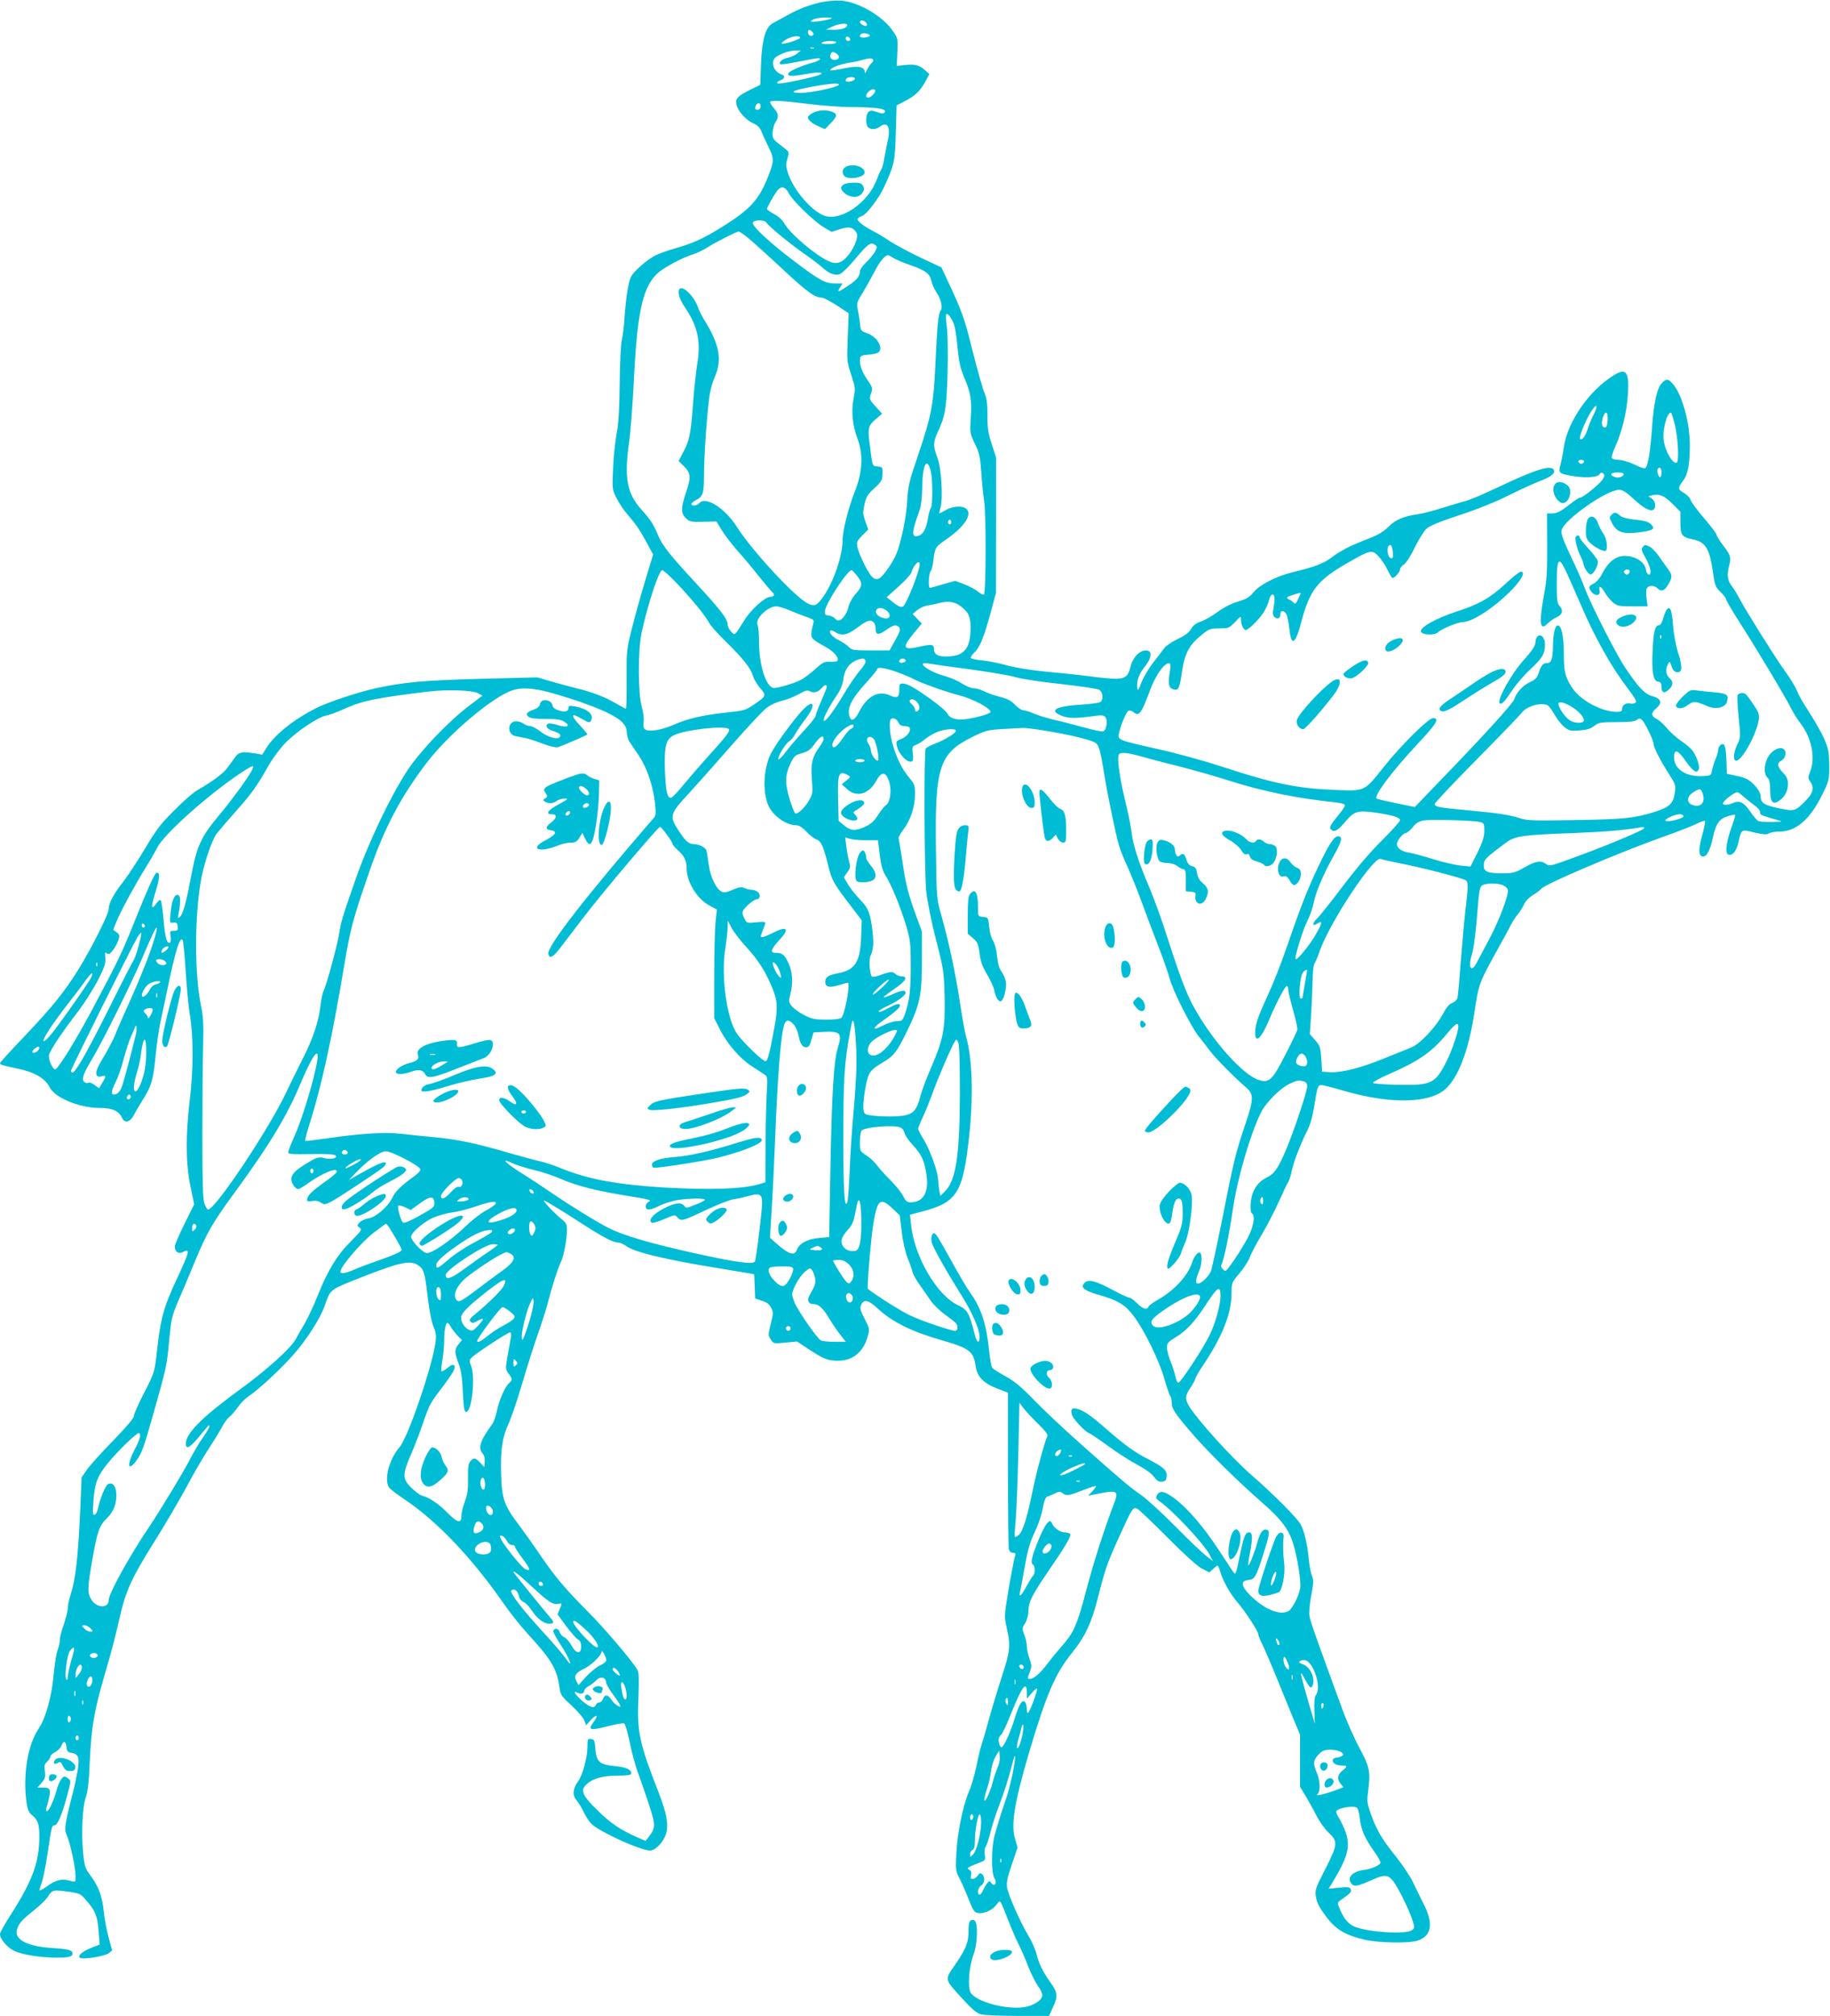 <?xml version="1.0" standalone="no"?>
<!DOCTYPE svg PUBLIC "-//W3C//DTD SVG 20010904//EN"
 "http://www.w3.org/TR/2001/REC-SVG-20010904/DTD/svg10.dtd">
<svg version="1.0" xmlns="http://www.w3.org/2000/svg"
 width="1162pt" height="1280pt" viewBox="0 0 1162 1280"
 preserveAspectRatio="xMidYMid meet">
<g transform="translate(0,1280) scale(0.1,-0.1)"
fill="#00bcd4" stroke="none">
<path d="M5215 12786 c-84 -20 -137 -40 -214 -82 -36 -20 -78 -43 -93 -51 -47
-24 -70 -106 -76 -260 l-4 -131 -62 -31 c-86 -42 -101 -60 -87 -104 14 -42 64
-94 108 -112 24 -10 38 -26 49 -52 8 -21 29 -66 46 -100 35 -72 34 -91 -12
-202 -55 -135 -115 -197 -293 -307 -112 -69 -173 -97 -286 -130 -47 -13 -105
-34 -128 -45 -51 -25 -139 -101 -157 -138 -16 -30 -32 -135 -41 -266 -3 -49
-11 -110 -17 -135 -6 -25 -12 -148 -13 -275 -2 -167 -7 -253 -19 -315 -9 -47
-20 -147 -23 -222 -6 -135 -6 -137 22 -191 15 -30 46 -77 69 -103 56 -65 77
-96 124 -182 l39 -73 -49 -162 c-27 -89 -65 -225 -84 -302 -35 -137 -36 -143
-35 -327 1 -104 -1 -188 -5 -188 -3 0 -31 15 -62 33 -74 43 -147 71 -252 97
-47 12 -122 32 -167 45 l-81 24 -359 -9 c-363 -10 -486 -21 -667 -60 -112 -25
-304 -88 -380 -127 -139 -70 -263 -169 -313 -250 l-28 -45 -45 8 c-81 13 -103
9 -125 -21 -11 -16 -34 -47 -50 -69 -28 -38 -91 -85 -196 -146 -24 -14 -88
-70 -143 -126 -85 -84 -115 -124 -185 -242 -47 -78 -109 -173 -138 -210 -62
-78 -92 -136 -93 -175 0 -32 -110 -250 -194 -386 -90 -143 -161 -231 -335
-415 -89 -93 -161 -172 -161 -177 0 -9 15 -14 106 -33 111 -22 180 -62 209
-119 33 -67 186 -131 317 -132 82 0 122 -18 143 -63 16 -36 51 -28 74 16 10
20 39 70 65 111 50 81 60 120 76 287 6 61 19 149 29 195 10 46 28 131 40 189
53 259 84 360 101 330 4 -8 13 -97 19 -197 6 -100 18 -226 27 -280 23 -132 22
-351 -1 -538 -27 -221 -26 -402 4 -546 l24 -116 -61 -123 c-34 -68 -62 -133
-62 -145 0 -32 24 -49 49 -36 50 27 46 6 -33 -163 -88 -188 -106 -254 -130
-471 -15 -130 -15 -130 -80 -257 -36 -70 -66 -137 -66 -149 0 -14 -46 -68
-133 -158 -74 -75 -148 -158 -166 -184 l-33 -48 -8 -198 c-14 -307 -30 -450
-61 -544 -10 -31 -19 -72 -19 -90 0 -17 -12 -63 -25 -102 -14 -38 -25 -82 -25
-97 0 -15 -6 -45 -14 -65 -8 -21 -19 -90 -25 -153 -12 -141 -50 -277 -95 -345
-71 -106 -102 -296 -77 -474 6 -40 14 -60 33 -75 39 -32 48 -58 48 -138 -1
-164 -43 -279 -184 -499 -36 -56 -66 -110 -66 -119 0 -32 45 -85 90 -107 50
-24 166 -43 270 -43 77 0 100 6 100 25 0 23 -21 29 -131 36 -164 11 -245 57
-219 125 15 38 32 56 112 120 37 30 75 67 84 84 24 40 35 42 126 29 76 -11 80
-13 118 -58 56 -65 69 -97 76 -193 l7 -85 -44 -17 c-61 -23 -97 -52 -83 -66
15 -15 159 8 186 29 l20 17 -21 77 c-12 42 -27 118 -32 169 -12 103 -31 156
-85 230 -33 44 -38 59 -46 141 -13 123 -4 300 17 357 12 32 20 97 25 225 10
216 28 320 87 525 54 184 74 263 103 390 40 173 74 247 215 473 73 116 167
277 210 357 42 80 106 189 141 243 35 53 73 116 85 139 12 23 32 51 45 61 13
10 38 39 55 63 17 25 47 55 67 68 55 35 202 170 282 261 82 91 174 234 200
310 37 107 35 105 192 168 282 112 350 128 402 94 37 -24 44 -47 62 -205 10
-84 24 -155 36 -185 16 -36 19 -58 14 -96 -20 -155 -176 -610 -229 -670 -69
-79 -102 -217 -63 -260 10 -11 55 -45 100 -75 202 -136 424 -370 620 -652 42
-61 112 -149 155 -196 150 -163 186 -223 202 -333 8 -58 11 -62 79 -125 38
-36 75 -78 81 -95 l10 -30 30 33 c36 40 52 34 21 -8 -42 -57 -30 -61 95 -29
46 12 89 19 96 16 7 -3 22 -54 35 -118 13 -63 35 -145 49 -184 69 -191 105
-303 106 -336 1 -25 -7 -47 -26 -72 l-28 -36 -57 25 c-102 45 -165 87 -248
169 -91 88 -108 123 -78 157 38 42 102 63 198 63 58 0 91 4 93 11 8 24 -28 43
-94 49 -115 12 -127 25 -135 135 -2 28 -8 36 -25 38 -21 3 -23 0 -23 -50 0
-67 -31 -181 -60 -220 -33 -44 -36 -88 -10 -118 13 -14 33 -48 46 -75 13 -28
36 -63 51 -77 54 -51 311 -168 371 -168 34 0 88 57 102 110 16 59 2 130 -51
266 -121 311 -135 378 -125 599 4 112 3 155 -6 171 -35 60 -207 262 -318 374
-142 142 -209 222 -306 365 -37 55 -94 135 -126 178 -97 127 -111 168 -116
324 -5 155 7 238 48 325 16 35 54 146 84 248 30 102 74 241 98 310 25 69 55
163 67 210 29 111 59 205 82 256 20 44 39 146 39 207 0 30 -6 43 -27 60 -49
39 -125 119 -119 124 3 3 86 -47 186 -111 186 -121 250 -155 286 -156 12 0 32
-9 46 -19 50 -40 241 -87 598 -145 85 -14 169 -28 187 -31 l32 -6 3 -77 3 -77
43 -14 c30 -9 47 -22 58 -44 15 -28 15 -36 -2 -103 -17 -69 -17 -73 0 -99 18
-27 19 -27 92 -20 l75 7 77 -51 c94 -61 119 -71 184 -71 93 0 160 55 188 155
13 45 12 49 -20 111 -28 55 -31 68 -22 89 17 37 46 31 100 -19 98 -91 217
-150 412 -206 172 -49 202 -71 214 -159 9 -71 48 -112 136 -147 l70 -27 0
-486 c0 -267 3 -496 6 -508 4 -14 14 -23 26 -23 14 0 18 -5 15 -15 -8 -19 -43
-207 -58 -312 -11 -73 -10 -92 6 -162 23 -100 18 -141 -35 -301 -22 -69 -59
-188 -80 -265 -21 -77 -43 -152 -48 -166 -6 -14 -20 -72 -31 -129 -12 -58 -33
-131 -47 -162 -38 -87 -74 -259 -81 -390 -6 -112 -5 -118 20 -166 14 -27 40
-86 57 -130 25 -65 36 -83 55 -88 36 -9 92 14 119 48 23 30 24 31 35 10 6 -12
27 -62 45 -110 19 -49 48 -116 64 -148 17 -33 44 -96 61 -141 18 -44 45 -100
62 -123 17 -23 29 -51 27 -63 -4 -30 -60 -64 -118 -72 -119 -16 -308 37 -338
95 -18 35 -9 160 18 235 14 37 22 87 23 132 2 75 -9 101 -37 90 -12 -5 -16
-21 -16 -67 0 -74 -15 -112 -86 -216 -67 -97 -69 -88 48 -216 59 -65 89 -90
116 -98 21 -5 126 -10 235 -10 l198 0 24 53 c34 71 31 95 -14 158 -50 70 -75
122 -90 184 -7 28 -30 80 -52 116 -52 86 -127 257 -135 307 -4 29 3 63 31 144
l36 106 -16 57 c-27 91 -3 233 90 550 110 369 164 496 271 629 86 107 125 191
168 361 43 172 58 214 136 385 80 177 85 184 113 169 12 -7 99 -89 192 -183
105 -106 188 -181 217 -196 l47 -24 24 22 c13 12 26 22 29 22 2 0 10 -19 17
-42 17 -58 66 -144 108 -191 44 -50 133 -185 133 -204 0 -7 11 -35 24 -61 13
-26 49 -110 81 -187 31 -77 80 -196 108 -265 l52 -125 0 -165 0 -165 36 -60
c20 -33 51 -89 69 -125 18 -36 52 -83 76 -106 61 -56 59 -76 -22 -234 -62
-121 -65 -131 -58 -175 5 -35 21 -66 62 -121 63 -85 122 -121 247 -150 87 -21
284 -24 337 -6 89 31 101 107 39 230 -21 42 -53 107 -70 143 -17 36 -65 107
-106 159 -89 110 -123 168 -160 270 -23 65 -26 83 -19 135 17 139 13 160 -53
285 -34 63 -82 171 -107 240 -172 469 -204 560 -211 597 -4 26 0 75 11 133 15
78 16 96 5 123 -8 18 -17 67 -21 110 -10 96 -27 172 -51 217 -19 38 -170 190
-319 320 -124 109 -335 343 -389 430 -28 47 -27 67 9 120 16 25 30 50 30 56 0
7 26 52 59 100 116 176 171 318 171 444 0 64 1 67 50 125 27 32 58 79 67 104
9 26 44 91 77 146 33 55 81 149 108 209 27 61 53 115 58 121 5 6 15 36 21 66
13 62 56 173 99 259 20 39 35 92 45 157 20 126 23 133 46 133 11 0 75 -16 142
-36 295 -86 544 -81 646 12 81 73 146 244 182 479 28 186 31 193 128 370 49
88 97 176 106 195 10 19 29 49 43 65 14 17 31 45 39 62 8 19 31 44 56 59 23
14 47 33 54 41 25 31 508 236 788 335 77 27 164 61 193 75 28 14 55 24 58 20
3 -3 -4 -40 -15 -81 -26 -93 -27 -134 -4 -143 26 -10 50 30 69 117 19 91 42
123 100 139 21 6 40 9 42 7 2 -3 -8 -36 -22 -75 -35 -97 -44 -169 -22 -177 26
-10 52 21 65 79 18 82 17 82 101 61 57 -13 77 -15 91 -6 10 7 41 12 69 12 103
0 192 76 268 229 46 93 47 96 47 190 -1 85 -4 104 -31 168 -17 39 -61 116 -96
170 -36 55 -71 116 -77 135 -6 20 -43 80 -82 134 -70 99 -248 384 -287 459
-11 22 -32 55 -46 74 -28 38 -32 69 -15 136 12 48 8 60 -47 132 -19 25 -34 50
-34 57 0 7 -36 55 -80 106 -45 52 -83 105 -86 117 -3 12 -21 31 -40 42 -41 24
-42 32 -10 74 34 44 45 103 46 228 0 150 -51 331 -112 396 -27 29 -39 29 -66
0 -31 -33 -51 -124 -62 -282 -10 -140 -23 -229 -39 -253 -6 -10 -22 -6 -72 18
-36 17 -80 30 -102 30 -22 0 -40 6 -43 13 -2 7 9 42 25 77 42 94 72 221 78
331 8 138 -11 164 -87 118 -158 -96 -297 -296 -320 -459 -6 -41 -16 -92 -22
-113 -14 -47 -8 -54 61 -67 87 -16 172 -13 187 8 10 13 15 14 25 5 9 -9 8 -17
-5 -38 -19 -29 -125 -115 -143 -115 -6 0 -33 -17 -60 -38 -64 -51 -86 -62
-121 -62 l-29 0 1 -202 c1 -151 -3 -226 -16 -293 -24 -129 -30 -198 -19 -215
9 -12 14 -11 38 11 15 15 41 33 58 40 36 17 43 44 18 71 -15 17 -18 38 -18
144 0 149 11 171 48 98 14 -27 62 -134 107 -239 87 -203 191 -389 295 -525 52
-69 61 -87 48 -93 -8 -5 -23 -7 -32 -4 -25 6 -51 -10 -51 -33 0 -16 -7 -20
-34 -20 -93 0 -226 70 -279 147 -48 70 -57 105 -57 223 0 115 -17 186 -42 178
-15 -5 -27 -62 -27 -129 -1 -81 -11 -109 -36 -109 -27 0 -39 -13 -55 -63 -9
-30 -21 -42 -55 -58 -46 -21 -86 -66 -100 -109 -8 -27 -199 -236 -463 -509
l-168 -175 -114 23 c-63 13 -121 26 -128 30 -23 13 92 168 258 346 123 131
143 165 99 165 -29 0 -204 -173 -311 -308 -125 -158 -119 -155 -303 -148 -246
9 -395 39 -735 151 -107 35 -285 84 -395 108 -260 59 -258 58 -250 100 13 59
47 138 61 144 8 3 22 -1 32 -9 33 -30 50 -8 101 131 40 110 102 194 130 177 4
-3 3 -32 -3 -66 -11 -66 -3 -92 29 -98 28 -6 35 9 50 111 19 126 46 174 139
247 33 26 47 30 99 30 57 0 62 2 99 40 37 40 38 40 38 15 0 -30 16 -65 30 -65
18 0 91 73 117 117 14 25 29 59 32 76 4 18 13 32 21 32 16 0 17 -26 5 -96 -5
-25 -2 -39 9 -48 19 -16 36 -6 36 20 0 28 29 23 41 -7 5 -15 12 -53 16 -85 12
-118 38 -103 77 46 52 197 103 262 286 367 151 87 162 90 203 46 18 -19 44
-58 57 -86 14 -29 28 -52 32 -52 14 0 48 39 48 55 0 8 11 22 24 31 14 8 45 56
69 107 25 51 58 104 74 119 20 19 79 44 209 87 109 35 232 85 310 124 71 35
157 75 191 88 79 30 108 51 100 73 -14 37 -111 8 -347 -104 -91 -43 -185 -84
-210 -90 -25 -6 -93 -27 -152 -45 -59 -19 -129 -37 -155 -40 -89 -12 -144 -36
-187 -80 -30 -30 -64 -51 -126 -75 -117 -45 -177 -76 -235 -120 -50 -38 -111
-61 -250 -94 -99 -24 -209 -80 -246 -127 -25 -31 -43 -42 -99 -59 -44 -13 -90
-37 -129 -66 -33 -24 -80 -52 -105 -60 -31 -11 -51 -25 -64 -49 -14 -23 -40
-42 -85 -63 -36 -17 -74 -43 -84 -57 -10 -14 -42 -56 -71 -93 -29 -37 -62 -94
-75 -127 -17 -46 -23 -55 -25 -36 -6 42 8 88 39 127 54 68 60 114 14 114 -38
0 -81 -44 -95 -97 -22 -91 -38 -95 -255 -68 -66 9 -192 22 -280 30 -97 9 -195
25 -250 40 -49 14 -121 28 -158 32 -37 3 -70 10 -73 15 -3 5 8 21 24 36 34 31
62 102 105 262 l31 115 1 430 0 430 -27 83 c-23 68 -28 101 -28 183 0 78 -4
111 -20 147 -11 26 -44 144 -74 262 -51 208 -69 258 -167 465 l-31 67 -136 64
c-74 35 -160 82 -192 103 -31 21 -77 49 -101 61 -62 31 -110 69 -103 81 3 6
17 14 30 19 29 11 108 116 139 185 64 141 68 158 73 342 l5 174 47 24 c68 34
102 66 134 124 l27 51 -28 25 c-36 32 -63 39 -127 32 l-52 -5 4 86 c4 84 3 89
-27 133 -65 97 -223 189 -334 195 -34 2 -89 -3 -122 -10z m60 -105 c-28 -12
-125 -24 -125 -17 0 13 46 25 95 25 35 0 44 -3 30 -8z m224 -24 c6 -8 8 -17 5
-20 -9 -8 -44 11 -44 23 0 15 26 12 39 -3z m-119 -17 c0 -17 -38 -30 -87 -29
l-48 1 40 19 c43 20 95 25 95 9z m-221 -44 c8 -10 9 -16 1 -21 -13 -8 -30 3
-30 21 0 18 14 18 29 0z m364 -21 c1 -5 -13 -11 -30 -13 -31 -3 -42 6 -26 22
10 10 53 3 56 -9z m-443 -15 c0 -11 -109 -45 -117 -36 -3 2 10 14 28 25 35 22
89 28 89 11z m318 -8 c2 -7 -3 -12 -12 -12 -9 0 -16 7 -16 16 0 17 22 14 28
-4z m-88 -22 c0 -5 -24 -10 -52 -10 -38 0 -49 3 -38 10 20 13 90 13 90 0z
m-143 -36 c-3 -3 -12 -4 -19 -1 -8 3 -5 6 6 6 11 1 17 -2 13 -5z m-105 -34
c-13 -11 -39 -22 -57 -26 -35 -6 -63 -29 -51 -41 4 -4 55 3 114 15 59 12 115
22 125 22 31 0 9 -17 -40 -30 -65 -18 -136 -49 -145 -63 -13 -21 12 -24 85
-11 89 16 135 18 121 4 -15 -15 -268 -69 -278 -59 -5 5 2 12 17 18 31 12 35
29 10 38 -56 19 -74 90 -30 115 41 24 82 36 117 37 l35 0 -23 -19z m253 -3
c21 -16 13 -37 -15 -37 -22 0 -34 15 -26 35 7 19 17 19 41 2z m229 -36 c3 -5
-1 -15 -10 -22 -8 -7 -21 -26 -29 -43 -9 -20 -14 -25 -14 -13 -2 34 -42 41
-131 23 -45 -10 -84 -15 -86 -13 -11 11 51 37 108 47 34 5 77 14 93 19 40 12
63 13 69 2z m-116 -123 c-5 -15 -58 -24 -58 -10 0 15 12 22 38 22 14 0 22 -5
20 -12z m-102 -37 c-10 -16 -180 -51 -242 -51 -81 1 -51 17 75 40 108 20 175
25 167 11z m219 -61 c-10 -11 -24 -20 -32 -20 -21 0 -15 27 9 44 30 22 48 3
23 -24z m-411 -60 c88 -11 210 -20 270 -20 145 0 216 -9 216 -26 0 -17 -17
-18 -59 -3 -24 8 -35 8 -46 -1 -18 -15 -20 -81 -3 -98 16 -16 50 -15 74 3 50
38 72 -1 50 -93 -8 -37 -18 -87 -22 -112 -3 -25 -11 -54 -18 -65 -7 -11 -20
-42 -30 -68 -53 -142 -221 -260 -327 -228 -80 24 -199 161 -235 270 -14 45
-15 59 -4 94 12 40 11 42 -14 62 -82 63 -81 61 -80 104 1 22 9 52 18 65 22 35
20 53 -9 88 -14 16 -25 34 -25 39 0 14 69 11 244 -11z m-304 -15 c0 -17 -17
-28 -30 -20 -7 4 -7 13 0 26 12 21 30 17 30 -6z m179 -553 c24 -47 162 -180
225 -217 l46 -27 54 17 c59 19 86 12 106 -26 14 -26 -23 -110 -69 -157 -45
-44 -81 -43 -157 6 -91 59 -200 157 -229 206 -16 28 -41 52 -70 67 -25 13 -45
28 -45 32 0 11 49 97 68 120 24 28 50 21 71 -21z m-142 -186 c12 -21 156 -140
248 -203 44 -31 94 -69 110 -84 40 -37 79 -51 109 -39 13 5 56 47 95 94 82 98
100 111 126 92 16 -11 16 -15 2 -42 -8 -16 -34 -47 -56 -69 -23 -21 -41 -47
-41 -58 0 -32 -18 -53 -74 -91 -64 -43 -74 -45 -52 -11 l16 25 -47 0 c-63 0
-98 19 -259 141 -147 110 -264 218 -264 243 0 21 75 23 87 2z m-120 -94 c26
-21 125 -110 218 -197 161 -150 209 -185 253 -185 11 0 54 -22 95 -49 l76 -50
-6 -154 c-6 -149 -5 -155 22 -237 26 -79 27 -86 15 -150 -16 -85 -7 -171 26
-259 36 -94 30 -212 -16 -326 -41 -103 -80 -254 -80 -315 0 -97 -55 -261 -120
-355 -41 -60 -58 -68 -100 -47 -80 38 -356 336 -452 488 -76 119 -199 196
-238 149 -14 -17 -50 -20 -50 -5 0 5 13 16 30 25 43 22 50 43 50 152 0 112 15
345 31 478 6 57 20 111 37 150 49 110 31 208 -67 365 -16 25 -34 62 -41 84 -7
21 -28 56 -47 77 -77 85 -103 18 -33 -84 82 -122 102 -216 76 -367 -8 -52 -20
-165 -26 -250 -14 -186 -22 -227 -61 -300 l-30 -57 35 -35 c44 -44 45 -67 11
-168 -32 -95 -32 -130 1 -161 23 -22 33 -24 109 -22 l84 2 35 -57 c19 -31 63
-88 97 -127 35 -38 95 -110 134 -160 40 -49 79 -96 88 -104 20 -16 13 -31 -13
-31 -31 0 -120 -79 -160 -143 -69 -109 -63 -104 -88 -77 -12 13 -22 33 -22 45
0 35 -45 93 -200 261 -166 179 -215 241 -241 304 -30 72 -49 101 -106 164 -93
104 -111 204 -78 431 8 55 22 233 30 395 22 443 58 598 160 683 43 35 151 92
215 112 30 10 74 31 97 47 41 27 180 98 194 98 4 0 29 -17 56 -38z m927 -131
c17 -10 67 -31 111 -46 93 -33 121 -54 129 -100 4 -18 18 -50 32 -71 29 -42
42 -98 27 -116 -15 -18 -22 -93 -33 -333 -12 -262 -25 -331 -107 -575 -61
-178 -67 -205 -73 -305 -4 -67 -18 -155 -36 -225 -24 -96 -36 -126 -79 -190
-54 -80 -75 -92 -107 -63 -25 22 -85 144 -94 191 -6 29 -2 38 31 72 l38 38
-18 51 c-16 44 -17 56 -6 108 11 49 21 65 64 104 45 42 50 51 51 90 1 42 0 44
-31 47 -36 4 -32 -6 -52 150 -12 95 -8 111 46 156 l34 29 -28 31 c-54 59 -56
62 -42 99 11 31 10 37 -24 86 -36 52 -52 101 -45 138 2 14 14 19 53 21 27 2
55 8 62 14 35 29 -7 100 -72 122 -35 12 -40 18 -43 48 -1 18 -7 58 -13 89 -11
55 -11 56 30 122 22 37 56 98 76 136 29 58 65 101 84 101 2 0 18 -8 35 -19z
m386 -429 c6 -20 16 -86 21 -147 8 -83 18 -126 39 -176 43 -98 52 -151 44
-261 -6 -95 -6 -98 26 -165 29 -60 34 -82 41 -183 4 -63 12 -145 18 -181 13
-70 12 -582 -1 -594 -4 -4 -21 4 -37 18 -17 14 -57 35 -88 47 l-58 22 -74 -21
c-41 -12 -79 -23 -85 -24 -14 -2 -10 91 4 108 6 7 13 34 16 61 10 88 12 91 89
144 111 78 161 156 120 190 -25 21 -88 16 -130 -9 -20 -11 -38 -21 -40 -21 -2
0 1 17 7 37 17 63 5 259 -21 321 -27 68 -26 95 4 160 48 102 56 155 62 382 3
120 1 246 -5 285 -5 39 -7 74 -4 79 8 14 40 -31 52 -72z m4057 -569 c-14 -26
-30 -67 -37 -91 -13 -42 -35 -70 -47 -59 -9 9 33 115 69 172 38 61 49 45 15
-22z m91 -30 c-2 -35 -7 -48 -18 -48 -19 0 -24 33 -11 68 17 44 32 32 29 -20z
m428 -35 c19 -82 26 -220 12 -234 -21 -20 -75 69 -84 140 -9 65 20 176 46 176
4 0 15 -37 26 -82z m-578 -230 c-3 -7 -11 -13 -18 -13 -7 0 -15 6 -17 13 -3 7
4 12 17 12 13 0 20 -5 18 -12z m-4147 -64 c12 -52 11 -218 0 -229 -6 -6 -14
-36 -19 -67 -10 -64 -31 -103 -60 -110 -46 -13 -45 19 7 162 10 30 16 79 17
145 1 146 31 201 55 99z m4639 -4 c0 -16 -4 -30 -9 -30 -10 0 -22 40 -15 52
11 18 24 6 24 -22z m-240 -10 c0 -17 -34 -28 -57 -19 -36 13 -27 29 17 29 22
0 40 -4 40 -10z m65 -160 c84 -78 135 -92 135 -35 0 13 -10 31 -21 39 l-22 15
27 7 c42 10 75 -4 127 -56 l49 -49 0 -70 c0 -79 10 -92 80 -106 79 -16 105
-58 126 -203 12 -88 16 -98 48 -130 20 -19 36 -40 36 -46 0 -7 34 -66 76 -132
105 -162 308 -501 336 -560 13 -27 40 -70 60 -96 72 -94 97 -220 62 -307 -14
-37 -14 -42 0 -63 27 -38 20 -72 -23 -116 -71 -73 -76 -75 -167 -56 -99 20
-124 35 -124 74 0 19 -11 42 -31 65 -40 45 -60 56 -129 70 l-55 12 -3 88 c-3
90 -13 115 -39 93 -7 -6 -13 -19 -13 -30 0 -10 -7 -35 -16 -56 -9 -20 -19 -53
-23 -72 -6 -34 -8 -35 -53 -38 -109 -7 -188 43 -188 118 0 59 24 50 78 -28 44
-62 67 -76 79 -46 7 20 -12 78 -39 116 -10 15 -43 44 -73 63 -29 20 -70 56
-90 81 -20 24 -50 51 -66 59 -37 20 -37 38 1 71 37 33 27 59 -29 74 -47 12
-91 59 -173 183 -63 95 -222 411 -257 507 -10 30 -49 119 -86 196 -51 109 -65
147 -59 168 16 67 287 256 365 256 22 0 46 -15 94 -60z m-4335 -145 c0 -8 -4
-15 -10 -15 -5 0 -10 7 -10 15 0 8 5 15 10 15 6 0 10 -7 10 -15z m2803 -182
c7 -43 0 -58 -19 -42 -14 12 -19 60 -7 72 13 14 21 6 26 -30z m-3003 -87 c0
-37 -74 -228 -102 -263 -12 -14 -35 -5 -80 33 l-28 22 75 67 c41 37 77 76 81
88 15 50 54 89 54 53z m-1544 -118 c92 -96 185 -210 207 -253 8 -17 54 -68
102 -115 112 -110 162 -172 175 -219 5 -20 26 -56 46 -79 42 -49 41 -51 -41
-107 -51 -35 -61 -38 -178 -50 -148 -16 -238 -37 -332 -78 -78 -34 -157 -46
-179 -28 -10 8 -13 23 -9 47 3 19 -2 61 -12 97 -24 85 -25 358 -1 470 39 179
110 397 131 397 7 0 48 -37 91 -82z m1147 45 c36 -47 34 -65 -9 -113 -21 -23
-40 -57 -46 -82 -9 -44 -42 -88 -64 -88 -6 0 -17 6 -24 14 -6 8 -24 16 -38 18
-22 2 -26 7 -24 28 5 50 144 261 170 260 4 -1 19 -17 35 -37z m2800 -147 c-14
-29 -20 -34 -28 -24 -5 8 -19 17 -29 21 -10 4 -16 11 -12 15 8 7 79 30 84 27
2 -2 -5 -19 -15 -39z m-2153 -38 c57 -40 73 -69 73 -141 0 -130 -36 -179 -137
-185 -67 -4 -96 10 -96 48 0 29 -13 31 -86 15 -111 -26 -119 -10 -43 83 l52
63 -29 30 -29 31 28 23 c15 13 44 27 65 30 20 3 51 10 67 14 55 16 101 12 135
-11z m-1075 -34 c33 -14 82 -33 108 -42 41 -14 47 -19 42 -37 -3 -11 -9 -36
-12 -56 -6 -41 0 -47 95 -100 50 -28 84 -71 68 -86 -3 -4 -24 -6 -46 -5 -34 2
-46 -3 -94 -47 -31 -28 -72 -59 -93 -69 -55 -27 -159 -56 -177 -49 -46 18 -86
150 -86 285 0 51 -4 101 -9 111 -21 38 61 121 119 121 14 0 52 -12 85 -26z
m616 -2 c31 -26 20 -57 -19 -47 -35 8 -56 29 -49 49 8 21 40 20 68 -2z m-83
-74 c7 -7 12 -24 12 -39 0 -42 17 -44 65 -10 48 34 67 38 85 17 9 -12 4 -28
-25 -80 l-37 -66 -118 0 c-107 0 -121 2 -138 20 -11 12 -39 31 -62 43 -44 22
-70 50 -57 63 3 4 18 -1 31 -10 41 -26 76 -19 140 29 62 47 84 53 104 33z
m-52 -243 c4 -9 -11 -34 -35 -62 -23 -26 -73 -99 -110 -162 -65 -109 -121
-180 -121 -152 0 18 38 89 80 151 27 39 40 71 45 107 8 60 34 99 79 119 41 17
55 17 62 -1z m255 0 c0 -5 -9 -11 -21 -13 -20 -3 -27 8 -13 22 10 9 34 3 34
-9z m409 -55 c124 -17 254 -39 290 -50 36 -11 164 -30 286 -43 121 -14 231
-30 242 -36 25 -13 30 -62 10 -78 -7 -6 -61 -13 -120 -17 -167 -10 -213 -37
-123 -72 44 -17 89 -16 221 2 29 4 44 2 53 -10 16 -20 7 -82 -14 -90 -8 -3
-61 8 -117 24 -57 15 -143 38 -192 49 -49 12 -109 30 -134 41 -24 11 -53 20
-64 20 -11 0 -34 15 -52 34 -23 26 -47 38 -95 51 -36 9 -82 25 -103 36 -20 10
-50 19 -66 19 -16 0 -49 14 -74 30 -25 17 -72 37 -104 46 -107 28 -198 96
-108 81 22 -4 140 -21 264 -37z m-468 -16 c40 -14 89 -35 108 -45 45 -25 217
-86 294 -105 83 -21 196 -81 196 -104 0 -5 -24 -16 -52 -24 -130 -36 -199 -32
-222 13 -8 15 -56 56 -108 93 -106 75 -148 98 -178 98 -17 0 -20 -6 -20 -39 0
-50 -12 -58 -60 -36 -74 33 -144 -5 -196 -107 -25 -49 -47 -61 -58 -32 -21 54
7 112 103 218 39 43 71 82 71 87 0 16 47 9 122 -17z m-442 -95 c0 -6 -16 -46
-35 -89 -19 -43 -35 -85 -35 -93 0 -9 -33 -51 -73 -94 -40 -43 -93 -104 -117
-137 -24 -32 -46 -53 -48 -47 -5 16 45 99 69 114 12 7 29 28 39 47 10 19 39
62 64 94 69 90 57 134 -16 59 -56 -59 -176 -222 -203 -278 -48 -98 -54 -241
-16 -330 29 -65 113 -125 177 -125 18 0 38 -13 63 -39 20 -22 48 -44 63 -50
33 -12 46 -43 77 -167 24 -97 34 -114 150 -265 l63 -83 -4 -105 c-6 -160 -38
-210 -148 -231 -62 -12 -80 -24 -80 -56 0 -31 26 -37 86 -19 27 8 53 15 57 15
19 0 -19 -204 -41 -223 -10 -7 -46 -12 -98 -11 -71 0 -91 4 -140 30 -31 16
-66 41 -78 57 -18 25 -19 32 -8 72 19 72 15 143 -12 201 -24 52 -39 64 -82 64
-36 0 -30 22 26 83 67 73 48 90 -46 42 -47 -24 -74 -31 -74 -20 0 3 7 22 15
42 8 19 15 40 15 45 0 5 -25 6 -59 2 -59 -6 -59 -6 -75 25 -12 23 -14 36 -7
50 14 25 69 71 86 71 20 0 26 28 9 45 -9 8 -26 15 -39 15 -13 0 -35 5 -48 11
-19 9 -34 7 -75 -11 -40 -17 -54 -19 -71 -11 -36 20 -70 93 -81 172 -5 41 -12
82 -15 90 -7 19 -47 39 -76 39 -35 0 -55 17 -98 83 -63 97 -61 105 67 244 59
65 185 206 279 314 95 108 191 211 214 227 23 17 64 36 93 42 28 6 75 25 105
41 46 26 57 29 76 19 24 -13 51 -4 75 24 15 19 30 21 30 5z m-1769 -33 c52
-14 141 -41 199 -61 222 -78 300 -128 300 -194 0 -20 8 -48 18 -62 9 -14 36
-54 60 -89 49 -74 89 -190 101 -299 7 -66 6 -79 -9 -96 -432 -499 -677 -815
-668 -861 6 -34 28 -24 72 33 24 32 94 123 155 203 117 153 470 570 482 570
10 0 79 -95 79 -108 0 -5 16 -24 35 -41 40 -35 55 -67 55 -115 0 -85 66 -193
142 -234 l50 -27 -9 -85 c-4 -47 -8 -202 -8 -345 l0 -260 34 -67 c46 -93 127
-187 202 -236 35 -23 73 -48 84 -55 19 -13 20 -21 13 -128 -3 -63 -7 -213 -7
-335 l-1 -221 -39 -12 c-107 -31 -309 -38 -606 -21 -299 19 -475 51 -645 119
-53 22 -114 42 -136 46 -21 4 -113 29 -204 55 -204 60 -331 87 -480 100 -63 6
-156 15 -205 21 -100 12 -254 2 -476 -30 -68 -10 -127 -17 -130 -15 -4 2 7 46
23 96 77 241 144 542 223 1014 40 239 54 292 160 599 97 281 197 471 363 690
137 180 409 412 540 460 56 21 130 18 233 -9z m-447 -7 l29 -16 -84 -64 c-130
-98 -310 -287 -391 -409 -107 -163 -246 -453 -329 -690 -84 -239 -95 -278
-105 -345 -8 -62 -81 -330 -98 -364 -8 -14 -17 -57 -21 -96 -10 -98 -48 -211
-114 -340 -31 -61 -77 -155 -103 -210 -111 -236 -451 -745 -497 -745 -5 0 -15
17 -23 38 -10 28 -13 131 -13 442 0 223 2 477 5 565 3 127 1 178 -13 245 -42
202 -42 564 -2 795 19 110 69 259 101 302 13 17 67 80 120 140 101 113 130
153 210 293 27 48 75 111 109 146 72 72 205 161 254 170 20 4 65 20 101 36
132 60 212 76 560 118 112 13 269 7 304 -11z m2790 -58 c10 -11 16 -27 14 -37
-4 -22 -28 -31 -28 -10 0 9 -9 24 -19 33 -11 9 -18 20 -15 25 9 14 30 9 48
-11z m4158 -30 c50 -32 84 -74 73 -91 -8 -14 -55 -12 -82 3 -26 15 -59 56 -73
91 -8 23 -7 26 13 26 13 0 44 -13 69 -29z m-150 7 c8 -7 27 -34 41 -59 15 -26
41 -59 59 -74 29 -24 38 -27 95 -23 47 3 71 10 95 28 30 23 42 25 144 25 79 0
116 4 127 14 14 11 20 11 32 1 19 -15 75 -132 75 -154 0 -22 43 -105 97 -190
42 -65 44 -72 38 -117 -10 -71 -33 -94 -125 -123 -130 -41 -191 -48 -506 -53
-263 -5 -308 -3 -351 11 -67 22 -138 33 -332 51 -186 17 -211 22 -211 40 0 7
120 135 268 284 147 149 277 284 289 300 33 42 132 65 165 39z m-4127 -106 c7
-15 18 -22 37 -22 15 0 30 -5 34 -11 11 -19 -18 -58 -53 -71 -31 -11 -34 -16
-29 -41 11 -55 71 -117 97 -101 7 4 9 23 5 51 -5 40 -4 44 21 54 14 5 40 21
57 36 17 14 50 34 74 44 46 20 122 26 122 9 0 -15 -70 -58 -131 -81 -30 -12
-57 -26 -61 -32 -12 -19 -9 -781 3 -903 7 -66 31 -188 62 -309 50 -194 51
-205 55 -365 4 -204 -7 -264 -82 -440 -31 -71 -62 -153 -70 -184 -28 -108 -50
-127 -150 -134 -41 -2 -104 -1 -140 3 -60 6 -67 9 -72 32 -10 37 14 192 35
233 12 24 38 46 81 71 74 42 95 68 161 205 80 164 93 227 93 444 l0 185 -33
90 c-52 140 -70 209 -91 355 -11 74 -22 140 -24 147 -3 6 11 31 30 55 45 59
74 146 74 224 0 57 -3 66 -36 105 -45 54 -76 115 -103 203 -21 67 -28 156 -14
170 13 12 38 1 48 -22z m-285 -22 c0 -6 -7 -13 -15 -17 -9 -3 -29 -25 -45 -48
-42 -61 -61 -78 -72 -67 -19 19 41 99 97 130 25 14 35 15 35 2z m-793 -18 c14
-9 -14 -47 -138 -183 -47 -52 -113 -129 -148 -171 -34 -42 -69 -79 -77 -82
-26 -10 -37 37 -42 169 -5 159 6 202 58 227 69 34 312 62 347 40z m2013 -12
c139 -23 268 -53 308 -72 29 -14 37 -39 65 -213 21 -128 73 -380 92 -442 8
-29 33 -91 55 -138 21 -47 59 -140 84 -208 24 -67 72 -193 105 -279 34 -87 68
-184 76 -215 20 -79 135 -308 187 -374 24 -30 57 -72 73 -94 31 -42 153 -166
223 -226 55 -47 55 -72 -2 -242 -59 -174 -74 -235 -146 -602 -34 -170 -67
-319 -72 -330 -18 -35 -61 -75 -80 -75 -20 0 -18 23 9 87 15 37 17 99 4 108
-14 8 -38 -20 -52 -62 -26 -83 -113 -177 -214 -234 -31 -17 -59 -38 -62 -45
-9 -24 -38 -15 -73 21 -19 19 -40 35 -48 35 -8 0 -56 22 -106 49 -107 58 -155
70 -179 46 -29 -28 -5 -49 84 -75 130 -37 172 -63 229 -138 67 -89 162 -284
195 -402 15 -52 31 -99 36 -105 5 -5 9 -23 9 -40 0 -40 20 -70 132 -200 104
-120 287 -300 446 -439 116 -101 165 -166 192 -254 29 -91 52 -242 46 -285 -8
-51 -51 -134 -75 -147 -55 -29 -154 12 -243 101 -59 59 -63 92 -10 97 39 4 47
19 90 152 43 134 47 159 27 166 -25 10 -44 -16 -61 -79 -16 -61 -52 -152 -58
-146 -2 2 2 36 10 74 19 102 18 135 -5 135 -24 0 -34 -27 -62 -164 -20 -99
-24 -108 -36 -90 -8 10 -49 73 -92 139 -96 147 -196 264 -280 328 -66 50 -96
56 -115 23 -9 -15 -6 -22 19 -40 90 -65 281 -270 317 -340 l20 -39 -43 34
c-24 18 -114 104 -199 190 -85 86 -182 174 -215 197 -70 48 -107 79 -371 313
-110 97 -247 226 -306 287 -81 84 -124 120 -181 152 -41 22 -80 47 -86 54 -6
7 -15 56 -20 107 -17 168 -49 269 -117 366 -25 34 -80 129 -125 210 -44 81
-87 155 -95 163 -13 13 -16 13 -25 0 -5 -8 -7 -28 -4 -44 5 -30 88 -178 192
-344 68 -109 113 -213 113 -262 0 -44 -18 -36 -30 13 -35 141 -46 160 -106
189 -134 62 -277 307 -299 509 l-7 66 87 23 c214 58 251 119 290 487 26 244
19 483 -20 618 -8 28 -25 124 -39 215 -27 183 -71 388 -118 555 -31 110 -31
111 -35 410 -8 535 19 621 232 726 83 41 95 44 194 50 58 3 115 6 126 7 11 1
76 -7 145 -18z m-1410 -54 c0 -6 -13 -30 -29 -52 -44 -61 -53 -102 -46 -203 7
-85 6 -92 -19 -135 -28 -48 -73 -89 -87 -80 -5 3 -21 43 -35 90 -31 100 -29
157 7 230 21 44 29 50 72 62 39 11 54 22 83 63 33 45 54 55 54 25z m319 0 c15
-17 36 -124 27 -134 -11 -10 -46 37 -46 62 0 12 -7 32 -16 44 -24 35 8 61 35
28z m1686 -106 c39 -11 150 -41 248 -65 98 -25 241 -66 319 -91 217 -69 431
-113 681 -139 34 -4 57 -11 57 -18 0 -7 -18 -35 -41 -62 -55 -67 -62 -80 -44
-95 19 -16 42 -2 93 59 51 60 77 67 188 51 107 -16 154 -30 154 -48 0 -8 -51
-64 -113 -126 -72 -71 -162 -176 -249 -291 -75 -99 -148 -191 -162 -204 -35
-33 -36 -58 -1 -35 36 24 32 3 -14 -76 -40 -67 -115 -159 -124 -150 -9 10 45
185 74 242 16 31 34 82 40 113 12 68 63 187 131 308 48 84 55 117 25 117 -26
0 -57 -47 -125 -190 -71 -149 -113 -256 -209 -535 -30 -88 -81 -216 -113 -285
-62 -134 -80 -186 -80 -237 0 -74 40 -36 90 85 42 100 100 212 111 212 5 0 9
-11 9 -24 0 -13 14 -71 31 -130 16 -59 29 -115 27 -124 -2 -9 -36 -82 -77
-160 -80 -158 -102 -179 -164 -161 -102 29 -300 251 -419 469 -44 79 -89 199
-167 442 -32 101 -83 243 -114 315 -68 160 -103 269 -112 348 -4 33 -17 103
-30 155 -47 192 -66 326 -48 343 12 12 57 7 128 -13z m-1745 -30 c0 -5 -13
-10 -30 -10 -16 0 -30 5 -30 10 0 6 14 10 30 10 17 0 30 -4 30 -10z m-3891
-62 c-23 -45 -123 -182 -200 -275 -127 -152 -149 -201 -189 -415 -28 -149 -49
-225 -68 -240 -14 -12 -14 -8 -7 27 13 70 12 109 -6 113 -22 4 -39 -39 -46
-116 -6 -63 -6 -64 18 -60 20 2 25 -2 27 -24 3 -24 0 -28 -24 -28 -25 0 -26
-2 -21 -35 3 -19 2 -37 -3 -40 -19 -12 -33 33 -41 142 -6 65 -14 122 -18 126
-5 5 -17 -2 -26 -17 -10 -14 -21 -26 -25 -26 -9 0 -6 19 21 109 24 79 25 114
3 109 -11 -2 -49 -85 -115 -248 -108 -269 -119 -291 -280 -595 -113 -214 -231
-405 -249 -405 -14 0 -40 54 -40 84 0 26 76 142 189 288 37 49 91 134 121 191
44 86 52 110 49 145 -4 34 -2 39 9 29 11 -9 19 -5 38 18 13 17 29 45 35 64 10
30 9 36 -10 51 l-22 16 21 54 c24 60 115 228 188 346 27 43 59 99 71 123 47
92 354 362 559 492 51 32 59 32 41 -3z m3783 -29 c20 -11 20 -12 -8 -35 l-29
-24 33 -30 c61 -56 140 -33 187 54 34 63 65 56 84 -19 13 -52 1 -124 -23 -137
-9 -5 -31 -33 -50 -62 -24 -38 -46 -59 -80 -74 -62 -30 -95 -28 -136 7 l-35
29 -3 127 c-5 174 3 195 60 164z m5429 -116 c21 -57 -11 -94 -65 -74 -39 15
-36 55 7 81 42 26 46 25 58 -7z m266 -26 c21 -18 52 -43 69 -55 18 -12 31 -30
30 -39 -1 -18 3 -19 114 -51 32 -9 29 -10 -37 -11 -39 -1 -79 2 -87 5 -9 4
-33 31 -52 60 -39 59 -69 74 -110 55 -29 -13 -64 -15 -64 -3 0 16 71 71 92 72
5 0 25 -15 45 -33z m-387 -120 c0 -14 -98 -39 -114 -29 -14 8 55 41 87 42 16
0 27 -5 27 -13z m-1290 -37 c23 -6 25 -12 25 -57 -1 -39 -11 -70 -44 -138
l-44 -87 -64 6 c-35 4 -113 22 -174 41 -61 19 -130 38 -152 41 -47 7 -77 29
-77 54 0 22 38 70 55 70 7 0 27 16 44 36 20 26 41 39 68 44 42 9 324 1 363
-10z m1040 -39 c0 -10 -220 -103 -410 -173 -193 -71 -189 -70 -214 -53 -32 23
-64 18 -135 -22 -61 -35 -72 -38 -147 -38 -94 0 -117 12 -112 59 3 30 14 41
141 136 55 41 107 49 417 60 225 9 338 19 453 39 4 0 7 -3 7 -8z m-4940 -76
l75 0 11 -92 c9 -72 18 -103 42 -141 36 -59 92 -197 128 -317 23 -79 27 -108
27 -240 1 -91 -4 -178 -12 -220 -15 -74 -36 -134 -49 -136 -4 -1 -21 -2 -37
-4 -17 -1 -55 -15 -84 -29 -68 -35 -63 -14 10 37 82 58 113 87 101 99 -6 6
-25 2 -53 -14 -61 -32 -79 -39 -79 -29 0 4 19 16 42 27 67 30 128 72 128 89 0
21 -21 19 -85 -9 -30 -14 -55 -22 -55 -18 1 4 31 27 68 52 72 49 91 80 48 80
-13 0 -32 7 -41 16 -17 17 -33 16 -100 -9 -23 -9 -44 -12 -49 -7 -14 14 -20
109 -8 133 18 37 21 80 12 156 -15 117 -26 145 -79 199 -27 28 -61 71 -76 96
l-27 46 22 31 c20 27 21 35 12 67 -6 21 -14 64 -18 96 l-7 59 29 -9 c16 -5 63
-9 104 -9z m3361 -141 c161 -30 442 -103 450 -116 12 -18 11 -44 -6 -188 -8
-69 -21 -217 -30 -330 -8 -113 -17 -215 -21 -227 -3 -12 -18 -26 -33 -31 -19
-7 -37 -29 -60 -72 -45 -84 -150 -194 -204 -213 -23 -9 -96 -38 -162 -65 -147
-61 -276 -94 -347 -90 l-53 3 -5 81 c-5 74 -8 84 -39 119 l-34 39 9 136 c4 74
8 172 9 216 0 45 6 88 11 95 6 8 21 43 33 79 65 185 348 612 389 586 6 -3 47
-13 93 -22z m683 -145 c14 -7 27 -18 30 -26 10 -25 -52 -193 -116 -313 -34
-63 -70 -132 -81 -152 -34 -67 -57 -34 -32 48 15 49 28 161 41 332 4 61 11 98
21 107 17 18 101 20 137 4z m-4807 -390 c76 -82 127 -162 168 -265 33 -81 35
-125 11 -254 -30 -164 -41 -203 -54 -208 -15 -5 -143 118 -183 175 -64 93
-102 366 -74 537 8 53 15 115 15 138 l1 43 24 -46 c13 -25 54 -79 92 -120z
m-3817 130 c0 -5 -4 -9 -10 -9 -5 0 -10 7 -10 16 0 8 5 12 10 9 6 -3 10 -10
10 -16z m36 -155 c-25 -71 -81 -210 -126 -309 -45 -99 -90 -202 -100 -229 -11
-26 -37 -78 -59 -115 -53 -87 -65 -117 -58 -136 5 -11 14 -14 32 -9 30 8 31 1
4 -42 l-20 -34 -29 21 c-15 12 -33 18 -39 14 -7 -4 -18 -2 -26 5 -19 16 -6 53
48 143 64 105 246 471 318 639 33 79 68 156 77 173 31 61 21 5 -22 -121z m-76
29 c-12 -43 -26 -83 -31 -90 -6 -6 -75 -141 -154 -300 -143 -286 -215 -413
-235 -413 -5 0 -10 5 -10 10 0 12 390 795 422 848 11 18 22 31 25 28 2 -2 -5
-39 -17 -83z m190 -7 c0 -9 -32 -36 -41 -36 -6 0 -5 8 1 20 9 17 40 29 40 16z
m-20 -91 c10 -12 9 -16 -5 -21 -19 -8 -46 5 -53 24 -5 17 43 15 58 -3z m-433
-27 c-3 -8 -6 -5 -6 6 -1 11 2 17 5 13 3 -3 4 -12 1 -19z m4317 0 c8 -13 18
-36 22 -53 6 -27 5 -29 -9 -15 -21 20 -50 90 -37 90 5 0 16 -10 24 -22z m3366
-30 c0 -2 -7 -41 -15 -88 -8 -47 -15 -86 -15 -87 0 -2 -5 -3 -11 -3 -15 0 -6
129 11 159 8 17 30 30 30 19z m-7718 -38 c-7 -20 -109 -168 -213 -310 -90
-124 -129 -138 -51 -19 27 41 78 110 113 155 35 44 82 106 104 137 41 58 60
73 47 37z m5019 -70 c-30 -28 -56 -48 -59 -45 -8 7 86 95 101 95 6 0 -12 -23
-42 -50z m-4586 31 c-6 -5 -19 -11 -30 -13 -11 -2 -25 -15 -32 -29 -15 -31
-41 -55 -50 -46 -11 12 20 68 46 82 29 16 81 21 66 6z m-18 -93 c-3 -7 -5 -2
-5 12 0 14 2 19 5 13 2 -7 2 -19 0 -25z m-27 -80 c-1 -17 -29 -66 -30 -51 0 6
-7 19 -17 28 -14 14 -14 18 -2 26 21 13 49 11 49 -3z m4467 -253 c4 -100 -1
-206 -15 -370 -12 -126 -24 -308 -27 -404 -4 -96 -10 -183 -15 -195 -18 -48
-25 71 -25 419 0 361 6 463 42 660 15 81 17 87 25 60 5 -16 12 -93 15 -170z
m-398 161 c13 -14 27 -46 32 -72 10 -54 24 -74 50 -74 13 0 22 13 31 48 l14
47 59 3 c112 6 124 -7 95 -101 -26 -80 -39 -299 -48 -812 l-7 -390 -66 -6
c-72 -6 -124 -34 -139 -75 -16 -41 -52 -29 -134 44 l-37 33 10 162 c6 89 15
279 21 422 16 431 38 712 61 773 11 29 30 28 58 -2z m4221 -15 c0 -32 -41
-153 -73 -216 -73 -146 -95 -157 -310 -153 -95 2 -157 7 -158 13 -1 6 46 31
103 56 184 80 269 139 363 252 58 70 75 80 75 48z m-8399 -57 c-40 -162 -82
-317 -92 -336 -13 -26 -28 -38 -46 -38 -20 0 -16 26 12 81 14 27 37 92 50 144
14 51 33 113 44 137 11 24 23 52 27 63 12 34 16 -6 5 -51z m4823 4 c-45 -87
-118 -147 -156 -127 -26 14 -22 56 7 85 28 28 120 74 148 74 17 0 17 -2 1 -32z
m-4764 -217 c-12 -67 -43 -141 -60 -141 -16 0 -12 53 10 122 11 34 23 90 26
123 4 33 12 69 18 80 16 29 20 -101 6 -184z m5175 -146 c-1 -409 -25 -565
-100 -635 l-24 -23 -5 24 c-3 13 -7 49 -9 79 -6 65 -54 195 -97 263 -16 26
-30 53 -30 60 0 7 14 41 31 77 17 36 43 101 59 145 27 79 118 292 141 329 11
19 11 19 23 0 7 -13 11 -113 11 -319z m-5860 259 c-28 -21 -41 -3 -14 18 17
14 25 16 28 7 2 -7 -4 -18 -14 -25z m1780 -56 c-20 -124 -97 -377 -151 -496
-19 -41 -34 -81 -34 -89 0 -11 25 -13 144 -11 102 2 148 -1 157 -9 16 -16 -31
-28 -68 -17 -38 10 -50 7 -113 -31 -75 -46 -100 -71 -100 -102 0 -27 25 -63
44 -63 6 0 34 16 61 36 95 68 194 107 183 72 -3 -7 -38 -37 -79 -65 -79 -57
-109 -86 -109 -110 0 -12 7 -14 32 -9 21 4 39 1 55 -10 23 -14 27 -14 66 6 44
23 300 192 330 218 9 8 17 19 17 24 0 21 -49 1 -186 -77 l-49 -28 40 42 c74
79 160 141 195 141 38 0 220 -95 220 -116 0 -8 -17 -26 -38 -41 -89 -65 -122
-98 -141 -138 -27 -57 -104 -124 -152 -131 -21 -4 -46 -15 -56 -26 -17 -19
-17 -20 0 -33 17 -12 13 -19 -55 -87 -88 -87 -148 -186 -213 -350 -26 -65 -63
-143 -82 -175 -20 -32 -44 -74 -54 -94 -28 -56 -183 -196 -356 -322 -240 -175
-343 -278 -343 -344 0 -40 27 -25 86 47 31 38 58 70 60 70 11 0 0 -24 -40 -81
-24 -35 -57 -91 -74 -124 -39 -78 -188 -325 -263 -437 -129 -191 -259 -427
-259 -469 0 -51 -73 -51 -107 0 -29 43 -29 72 2 251 32 185 45 223 94 270 44
43 64 97 59 162 -3 46 -27 70 -54 53 -16 -10 -50 -95 -62 -154 -4 -19 -13 -36
-21 -39 -12 -4 -13 11 -8 84 8 116 25 162 93 245 60 74 179 189 194 189 19 0
10 -39 -25 -104 -50 -95 -45 -144 9 -73 35 46 50 87 110 301 82 290 86 306
100 464 13 136 17 155 56 247 24 55 72 169 107 254 79 190 110 243 258 446
216 295 327 480 411 680 53 125 90 195 105 195 7 0 8 -15 4 -42z m6275 23 c17
-32 12 -61 -9 -61 -30 0 -51 11 -51 27 0 23 20 53 35 53 8 0 19 -9 25 -19z
m-12 -157 c16 -5 22 -14 22 -33 0 -32 -84 -283 -135 -404 -47 -110 -72 -148
-113 -169 -48 -24 -72 -48 -93 -93 -20 -43 -25 -130 -9 -140 21 -13 10 -84
-24 -148 -32 -62 -86 -146 -125 -197 -19 -23 -21 -24 -36 -9 -13 12 -14 21 -7
35 15 29 48 192 71 350 28 191 109 469 176 607 33 67 125 159 187 187 47 22
53 22 86 14z m-7448 -99 c0 -8 -7 -15 -15 -15 -9 0 -12 6 -9 15 4 8 10 15 15
15 5 0 9 -7 9 -15z m4890 -195 c10 -5 21 -21 24 -36 4 -14 26 -47 50 -72 56
-61 73 -96 87 -179 20 -117 -13 -183 -93 -187 -28 -1 -35 4 -53 39 -11 22 -47
67 -80 100 -33 33 -73 77 -88 98 -16 21 -46 49 -68 62 -38 25 -39 27 -39 83 0
31 4 64 10 72 15 24 213 40 250 20z m-3512 -158 c2 -7 -6 -12 -17 -12 -21 0
-27 11 -14 24 9 9 26 2 31 -12z m82 -47 c0 -8 -91 -58 -96 -52 -3 3 14 17 38
31 42 25 58 31 58 21z m976 -26 c27 -11 85 -29 129 -39 44 -10 116 -34 160
-53 119 -51 234 -79 470 -117 39 -6 79 -13 89 -17 17 -5 18 -6 3 -15 -10 -5
-17 -18 -17 -28 0 -27 30 -26 89 5 27 13 77 29 112 35 78 12 182 13 175 1 -3
-5 -31 -19 -62 -31 -53 -22 -58 -22 -69 -7 -16 22 -50 21 -105 -4 -84 -38
-130 -85 -101 -103 5 -3 40 7 78 23 67 29 68 29 86 10 23 -25 29 -23 187 51
69 33 145 62 170 66 25 3 69 13 98 21 76 21 86 10 79 -82 -7 -87 -36 -315 -43
-334 -8 -22 -121 -7 -399 55 -269 60 -435 109 -529 156 -75 38 -244 142 -361
222 -49 34 -131 88 -181 119 -81 51 -127 87 -111 87 3 0 27 -9 53 -21z m-1276
-44 c0 -8 -4 -15 -10 -15 -5 0 -10 7 -10 15 0 8 5 15 10 15 6 0 10 -7 10 -15z
m944 -60 c8 -22 -4 -47 -21 -41 -9 4 -29 -10 -50 -34 -38 -42 -63 -51 -63 -24
0 21 92 114 113 114 8 0 17 -7 21 -15z m454 -74 c3 -8 -1 -12 -9 -9 -7 2 -15
10 -17 17 -3 8 1 12 9 9 7 -2 15 -10 17 -17z m-630 -66 c2 -28 -3 -33 -94 -84
-61 -34 -99 -50 -105 -44 -16 16 -39 102 -29 108 5 3 24 -2 43 -11 l35 -17 58
42 c66 48 88 49 92 6z m217 20 c0 -5 -18 -11 -40 -13 -38 -2 -39 -1 -20 13 21
17 60 17 60 0z m5045 -12 c0 -20 -3 -24 -11 -16 -7 7 -9 19 -6 27 10 24 17 19
17 -11z m-2551 -133 c1 -118 -11 -177 -37 -182 -53 -11 -98 28 -87 75 4 13 21
40 39 59 26 28 36 50 46 104 7 38 15 73 18 78 12 21 21 -34 21 -134z m-2321
118 c-2 -7 -30 -27 -62 -44 -32 -17 -90 -62 -129 -100 -99 -95 -221 -178 -251
-170 -28 7 -96 80 -96 103 0 24 71 87 133 118 30 14 87 31 125 36 39 5 108 23
154 39 91 31 132 37 126 18z m2519 -31 l46 -44 13 -105 c7 -62 23 -130 37
-166 14 -33 28 -74 31 -89 4 -15 25 -53 47 -83 21 -30 53 -75 69 -99 16 -23
57 -64 92 -89 35 -25 66 -50 70 -56 13 -19 9 -46 -7 -46 -27 0 -208 61 -283
96 -55 25 -209 122 -271 170 -7 6 19 319 34 411 26 158 44 173 122 100z
m-2387 -12 c0 -20 -39 -44 -107 -65 -97 -30 -93 -1 6 50 62 32 101 38 101 15z
m120 -113 c0 -7 -5 -23 -11 -34 -9 -17 -13 -18 -20 -7 -11 17 -12 73 -2 83 9
9 33 -22 33 -42z m-2154 17 c3 -6 -1 -18 -10 -27 -15 -15 -16 -14 -16 11 0 27
13 36 26 16z m1224 -11 c48 -77 80 -133 80 -144 0 -12 -46 -32 -176 -78 -39
-13 -99 -36 -133 -51 -62 -26 -87 -25 -77 1 17 44 138 182 205 234 42 32 78
59 81 59 3 1 12 -9 20 -21z m800 -17 c0 -15 -28 -33 -40 -26 -8 5 -8 11 1 21
13 15 39 19 39 5z m-149 -15 c-6 -7 -56 -37 -111 -66 -54 -28 -127 -76 -161
-106 -68 -59 -79 -64 -79 -35 0 22 63 77 167 145 74 50 132 75 172 76 19 0 21
-3 12 -14z m39 -81 c0 -2 -28 -23 -62 -46 -35 -23 -102 -71 -151 -107 -84 -62
-117 -72 -117 -37 0 32 247 194 298 195 17 0 32 -2 32 -5z m2050 -15 c22 -14
6 -22 -36 -18 -38 4 -38 4 -14 15 31 15 32 15 50 3z m-1969 -40 c39 -21 23
-55 -48 -106 -38 -27 -115 -84 -171 -127 -84 -63 -106 -76 -118 -66 -37 30 -4
103 73 160 102 77 214 145 241 149 2 0 12 -5 23 -10z m2150 -69 c32 -33 38
-75 15 -106 -12 -17 -16 -17 -30 -6 -15 13 -86 125 -86 137 0 2 16 4 36 4 26
0 43 -8 65 -29z m-355 -25 c6 -16 -27 -86 -50 -105 -19 -16 -44 -3 -80 40 -28
33 -34 64 -13 72 6 3 40 6 75 6 45 1 64 -3 68 -13z m140 -62 c4 -21 0 -43 -10
-61 -8 -15 -20 -38 -27 -50 -16 -29 -5 -53 23 -53 36 0 63 -24 104 -93 20 -34
53 -81 71 -104 l34 -43 -71 0 c-39 0 -79 4 -89 10 -20 10 -127 162 -160 227
-11 23 -21 52 -21 63 0 33 46 115 81 145 31 25 34 26 46 9 7 -10 15 -32 19
-50z m-1979 -51 c-15 -29 -97 -109 -177 -175 -37 -30 -43 -39 -32 -50 11 -11
18 -10 44 5 44 25 45 15 5 -29 -32 -35 -37 -37 -60 -27 -33 15 -57 61 -47 88
10 26 48 64 130 130 133 107 170 123 137 58z m-397 -55 c0 -35 -2 -39 -15 -28
-15 12 -21 61 -9 73 14 14 24 -6 24 -45z m4950 -7 c0 -57 -35 -181 -71 -252
-45 -90 -182 -297 -196 -298 -7 -1 -15 16 -19 37 -4 20 -17 63 -30 94 -13 32
-24 72 -24 91 0 29 6 36 55 66 67 41 120 97 186 198 81 125 99 136 99 64z
m-2341 5 c14 -16 4 -46 -14 -46 -16 0 -29 35 -20 50 9 14 20 13 34 -4z m2211
-13 c0 -24 -46 -88 -86 -118 -79 -60 -184 -91 -212 -63 -24 24 -10 45 63 96
127 89 235 128 235 85z m-4253 -134 c-14 -46 -31 -97 -38 -114 -12 -28 -13
-29 -16 -7 -5 27 30 169 54 219 17 37 18 37 21 12 2 -15 -8 -64 -21 -110z
m-127 42 c31 -25 33 -30 20 -46 -7 -9 -37 -28 -64 -42 -28 -14 -72 -43 -98
-64 -43 -36 -68 -48 -68 -33 0 17 147 213 160 214 9 0 31 -13 50 -29z m-379
-93 c6 -13 25 -37 41 -55 l31 -32 -22 -27 c-26 -34 -26 -50 1 -122 16 -42 23
-89 27 -182 5 -100 9 -125 21 -125 36 0 60 224 31 293 -12 29 -12 35 4 52 22
24 229 160 244 160 6 0 8 -12 6 -27 -3 -16 -12 -68 -21 -117 -15 -87 -15 -89
5 -117 25 -34 26 -42 5 -60 -26 -21 -63 -105 -78 -174 -7 -36 -21 -75 -30 -87
-78 -107 -93 -153 -60 -189 9 -10 14 -30 12 -51 l-3 -33 -26 28 c-31 32 -40
33 -62 9 -13 -15 -16 -37 -15 -108 1 -70 -3 -101 -20 -147 -12 -32 -22 -73
-22 -92 0 -51 -26 -45 -90 21 -57 57 -116 97 -160 107 -14 4 -45 27 -69 51
-57 58 -57 80 -1 212 24 54 57 142 75 195 41 119 45 127 115 219 77 102 97
137 84 150 -8 8 -20 3 -43 -16 -18 -14 -34 -24 -38 -21 -3 3 0 35 6 70 6 35
11 89 11 119 0 66 9 118 21 118 5 0 13 -10 20 -22z m2159 -13 c0 -8 -7 -15
-15 -15 -8 0 -15 7 -15 15 0 8 7 15 15 15 8 0 15 -7 15 -15z m-1741 -209 c9
-10 8 -16 -4 -26 -13 -11 -15 -8 -15 14 0 30 3 32 19 12z m3312 -396 c48 -47
65 -70 59 -80 -15 -28 -69 -226 -94 -350 -35 -169 -61 -253 -86 -275 -11 -10
-23 -16 -26 -13 -3 3 0 50 5 104 5 55 13 245 17 424 l7 324 25 -34 c14 -19 56
-64 93 -100z m143 -183 c-3 -8 -12 -18 -20 -21 -20 -8 -18 21 3 33 21 12 25 9
17 -12z m73 -23 c-3 -3 -12 -4 -19 -1 -8 3 -5 6 6 6 11 1 17 -2 13 -5z m83
-49 c0 -6 -108 -60 -140 -70 -48 -14 2 24 66 50 60 25 74 29 74 20z m-3810
-131 c0 -24 -4 -34 -12 -32 -15 5 -22 42 -14 64 10 25 26 5 26 -32z m3777 20
c-3 -3 -12 -4 -19 -1 -8 3 -5 6 6 6 11 1 17 -2 13 -5z m79 -63 l-27 -28 81 16
c102 19 113 12 87 -57 -63 -163 -133 -383 -177 -550 -59 -226 -81 -278 -155
-361 -30 -34 -72 -85 -94 -115 -46 -61 -86 -96 -112 -96 -16 0 -16 2 -1 41 14
37 14 44 -1 87 -10 26 -17 62 -17 79 0 18 -7 51 -16 73 -15 38 -15 41 5 73 13
22 21 51 21 79 0 55 24 102 134 263 104 151 139 212 131 225 -3 5 -20 10 -36
10 -29 0 -70 31 -81 61 -12 31 -44 -11 -85 -112 -43 -106 -51 -143 -33 -154
13 -8 13 -62 0 -70 -5 -3 -23 -33 -41 -65 -17 -33 -36 -60 -40 -60 -5 0 -7 6
-4 13 2 6 16 79 30 160 21 118 35 166 65 228 21 44 44 111 51 150 8 48 18 72
28 76 9 2 30 11 48 20 28 14 34 14 53 0 24 -17 33 -15 140 26 36 14 67 23 69
21 3 -2 -8 -17 -23 -33z m-3818 -103 c17 -17 15 -48 -3 -48 -9 0 -19 10 -24
23 -13 34 3 49 27 25z m-60 -100 c20 -20 14 -44 -15 -57 -33 -15 -43 -5 -31
37 9 33 25 41 46 20z m160 -111 c8 -16 21 -27 33 -27 10 0 19 -5 19 -11 0 -6
20 -38 45 -71 54 -71 58 -86 21 -72 -19 7 -130 143 -152 186 -14 28 -14 30 3
26 10 -2 24 -16 31 -31z m-103 -27 c12 -39 -3 -60 -45 -60 -52 0 -71 29 -38
60 29 26 75 27 83 0z m3560 0 c9 -15 -12 -47 -35 -53 -25 -6 -27 18 -3 45 18
20 29 23 38 8z m-3297 -265 c107 -99 135 -117 171 -108 20 5 21 4 6 -31 l-15
-36 55 -75 c31 -41 64 -79 75 -85 14 -8 20 -21 20 -45 0 -51 -32 -47 -62 8
-13 23 -33 47 -46 52 -13 6 -25 20 -29 33 -5 23 -33 27 -40 6 -2 -6 19 -44 46
-86 57 -86 87 -167 33 -88 -17 25 -79 97 -137 160 -139 151 -221 258 -208 271
16 16 40 0 47 -32 3 -18 15 -34 31 -41 14 -6 38 -32 54 -57 31 -48 75 -81 108
-81 30 0 33 9 12 33 -19 21 -198 241 -228 280 -34 43 14 9 107 -78z m70 17 c2
-7 -3 -12 -12 -12 -9 0 -16 7 -16 16 0 17 22 14 28 -4z m268 -287 c55 -49 98
-115 74 -115 -23 0 -150 136 -150 161 0 18 16 8 76 -46z m-3141 5 c18 -19 17
-20 -2 -20 -11 0 -28 9 -38 20 -18 19 -17 20 2 20 11 0 28 -9 38 -20z m7548
-103 c-4 -6 -10 -2 -14 9 -12 31 -9 40 6 20 8 -10 11 -24 8 -29z m-7670 -98
c-12 -45 -23 -93 -23 -107 0 -15 -4 -22 -9 -16 -14 15 5 163 25 185 30 33 32
21 7 -62z m3397 0 c0 -9 -17 -24 -41 -34 -22 -11 -62 -43 -88 -72 l-48 -53
-13 26 c-18 33 -6 53 52 80 44 22 108 84 108 107 1 17 29 -35 30 -54z m-3230
30 c0 -16 -31 -22 -43 -10 -9 9 -9 14 2 20 16 10 41 4 41 -10z m7556 -45 c17
-41 10 -59 -12 -30 -14 19 -20 66 -8 66 3 0 12 -16 20 -36z m137 -2 c47 -52
72 -167 43 -204 -9 -12 -12 -43 -10 -100 l3 -83 -15 50 c-30 99 -67 231 -71
255 -4 23 -3 23 13 -5 38 -69 46 -78 55 -64 26 41 -7 123 -57 141 -23 8 -30
15 -21 20 20 13 43 9 60 -10z m-7793 -31 c0 -10 -9 -29 -20 -42 l-19 -24 -1
23 c0 28 17 62 30 62 6 0 10 -9 10 -19z m5980 3 c0 -17 -22 -14 -28 4 -2 7 3
12 12 12 9 0 16 -7 16 -16z m-2576 -26 c9 -12 13 -24 11 -27 -6 -5 -45 29 -45
41 0 15 19 8 34 -14z m4283 -50 c-3 -7 -5 -2 -5 12 0 14 2 19 5 13 2 -7 2 -19
0 -25z m-7623 -22 c-3 -14 -12 -26 -20 -26 -17 0 -18 24 -3 52 15 27 32 9 23
-26z m3264 4 c2 -14 22 -49 43 -77 22 -29 42 -60 46 -69 5 -14 3 -15 -15 -5
-12 7 -29 22 -38 36 -23 35 -43 39 -54 10 -5 -14 -17 -25 -25 -25 -9 0 -18 -7
-21 -15 -10 -25 -39 -17 -88 26 -46 41 -62 68 -28 51 21 -12 42 -5 42 14 0 7
12 20 28 28 15 8 36 24 46 35 26 29 60 24 64 -9z m2599 -12 c-3 -7 -5 -2 -5
12 0 14 2 19 5 13 2 -7 2 -19 0 -25z m-2478 -19 c13 -39 14 -79 2 -79 -11 0
-16 16 -26 73 -7 45 9 49 24 6z m2551 -36 l1 -38 29 34 c16 19 32 32 35 29 6
-6 -42 -139 -56 -152 -5 -6 -9 1 -9 20 0 16 -4 35 -9 43 -17 27 -40 -7 -67
-98 -27 -87 -66 -175 -83 -185 -5 -3 -11 4 -15 17 -9 34 -7 44 11 62 9 9 38
71 64 137 68 170 99 210 99 131z m-6043 -20 c-3 -10 -5 -4 -5 12 0 17 2 24 5
18 2 -7 2 -21 0 -30z m5923 -40 c-1 -24 -2 -26 -11 -10 -5 9 -7 22 -4 27 10
17 15 11 15 -17z m-5873 -15 c-3 -7 -5 -2 -5 12 0 14 2 19 5 13 2 -7 2 -19 0
-25z m7876 -13 c-7 -21 -13 -19 -13 6 0 11 4 18 10 14 5 -3 7 -12 3 -20z
m-7953 -80 c0 -8 -4 -17 -10 -20 -6 -4 -10 5 -10 20 0 15 4 24 10 20 6 -3 10
-12 10 -20z m6046 -77 c-9 -58 -26 -108 -36 -108 -5 0 -3 21 4 48 8 26 17 59
20 75 10 43 19 31 12 -15z m-5996 -43 c0 -8 -4 -15 -10 -15 -5 0 -10 7 -10 15
0 8 5 15 10 15 6 0 10 -7 10 -15z m-78 -57 c2 -27 8 -34 32 -38 45 -8 52 -28
39 -112 -7 -40 -21 -107 -32 -148 -51 -198 -55 -226 -36 -266 20 -43 55 -203
55 -258 0 -37 -1 -38 -27 -30 -58 17 -96 9 -150 -30 -29 -21 -53 -34 -53 -29
0 4 7 28 16 52 8 24 24 103 35 175 26 177 28 186 45 186 19 0 47 65 80 187 25
92 25 97 8 110 -10 7 -21 13 -24 13 -15 0 -38 -38 -50 -85 -17 -64 -49 -135
-62 -135 -5 0 -7 8 -4 18 34 118 32 132 -20 132 l-36 0 27 31 c22 27 25 38 20
73 -5 34 -3 45 14 60 12 11 21 25 21 32 0 8 14 21 30 29 17 9 35 27 40 40 13
35 28 31 32 -7z m8094 -33 c16 -13 17 -16 4 -25 -8 -5 -23 -10 -32 -10 -9 0
-20 -5 -23 -10 -12 -19 16 -40 51 -40 40 0 42 -6 10 -31 -33 -26 -38 -54 -15
-83 l19 -24 -52 -20 c-29 -11 -69 -23 -88 -27 -29 -6 -33 -5 -22 6 18 20 14
88 -9 139 -23 52 -20 77 17 113 21 22 36 27 73 27 26 0 56 -7 67 -15z m-2181
-97 c-8 -18 -23 -59 -31 -92 -17 -67 -53 -142 -54 -113 0 10 8 43 19 75 10 31
21 81 24 110 4 29 17 70 29 90 l23 37 3 -38 c2 -20 -4 -52 -13 -69z m95 -39
c-12 -56 -30 -128 -41 -158 -27 -76 -54 -163 -75 -241 -20 -80 -20 -234 0
-265 19 -29 3 -59 -18 -33 -12 17 -14 17 -28 0 -8 -9 -19 -29 -26 -44 -6 -16
-16 -28 -22 -28 -18 0 -11 45 10 58 23 14 26 54 6 72 -12 9 -17 7 -28 -9 -7
-12 -21 -21 -31 -21 -13 0 -16 5 -11 24 4 17 0 27 -12 34 -19 11 -13 15 78 50
24 10 26 15 21 46 -3 20 -1 41 5 48 6 7 20 50 31 94 11 45 36 121 55 170 33
85 62 179 86 273 21 82 21 33 0 -70z m2186 -217 c6 -4 15 -34 18 -67 9 -75 32
-127 91 -210 26 -35 44 -69 40 -75 -11 -17 -58 -37 -103 -43 -78 -10 -115 -53
-77 -91 17 -17 38 -12 128 28 76 34 99 33 131 -5 31 -37 109 -195 127 -258 12
-39 11 -45 -6 -57 -37 -27 -267 -14 -360 21 -42 16 -72 51 -99 117 -16 36 -15
38 10 55 61 44 67 50 61 67 -6 14 -16 16 -74 10 l-67 -7 24 39 c97 161 115
225 86 316 -10 29 -29 70 -42 91 -14 21 -22 42 -19 47 13 21 109 37 131 22z
m-2436 -56 c0 -8 -4 -18 -10 -21 -5 -3 -10 3 -10 14 0 12 5 21 10 21 6 0 10
-6 10 -14z m50 -36 c0 -68 -28 -180 -51 -205 -19 -19 -19 -19 -19 2 0 11 7 23
15 27 11 4 15 21 15 59 0 64 19 167 31 167 5 0 9 -23 9 -50z m127 -252 c-3 -8
-6 -5 -6 6 -1 11 2 17 5 13 3 -3 4 -12 1 -19z"/>
<path d="M5163 12084 c-18 -9 -33 -22 -33 -29 0 -17 30 -42 72 -59 l36 -16 36
37 c43 44 45 60 10 73 -37 14 -84 12 -121 -6z"/>
<path d="M5368 11739 c-21 -12 -23 -40 -6 -57 26 -26 128 -9 128 23 0 38 -78
60 -122 34z"/>
<path d="M5358 11629 c-25 -14 -22 -34 8 -58 37 -29 89 -28 109 3 13 19 14 29
5 45 -8 17 -20 21 -58 21 -26 0 -55 -5 -64 -11z"/>
<path d="M10236 9534 c-19 -19 -19 -18 -2 -52 32 -62 68 -75 175 -62 89 12
104 22 74 51 -16 16 -40 23 -97 29 -43 4 -84 14 -94 22 -30 26 -40 28 -56 12z"/>
<path d="M10081 9501 c-6 -11 -11 -43 -11 -71 0 -45 4 -56 30 -80 32 -30 87
-56 97 -46 14 14 4 80 -16 107 -12 16 -27 46 -34 66 -14 44 -49 57 -66 24z"/>
<path d="M10005 9390 c-7 -12 11 -84 32 -123 8 -16 16 -38 18 -49 6 -31 35
-70 48 -65 21 7 49 65 42 87 -4 11 -31 47 -61 79 -30 32 -54 64 -54 70 0 14
-17 15 -25 1z"/>
<path d="M10430 9325 c-10 -11 -6 -25 19 -68 32 -56 42 -112 19 -105 -7 3 -15
15 -16 29 -8 51 -66 89 -136 89 -56 0 -105 -39 -142 -111 -14 -29 -36 -55 -54
-64 -35 -18 -36 -25 -12 -56 23 -27 57 -20 49 11 -9 36 9 30 32 -10 12 -21 35
-50 52 -64 28 -24 38 -26 126 -26 l95 0 -6 45 c-4 25 -4 54 -1 65 8 24 47 27
69 5 21 -22 41 -18 60 10 35 53 37 71 11 107 -14 18 -40 56 -59 83 -19 28 -46
56 -60 63 -33 15 -31 15 -46 -3z m-88 -167 c-9 -9 -15 -9 -24 0 -10 10 -10 15
2 22 20 12 38 -6 22 -22z"/>
<path d="M10582 8928 c-5 -7 -15 -32 -21 -55 -7 -25 -18 -43 -26 -43 -25 0
-36 -38 -41 -153 -7 -142 3 -201 34 -205 17 -3 22 -10 22 -32 0 -39 17 -46 46
-19 29 27 31 50 4 74 -22 20 -26 55 -9 88 11 20 12 19 23 -14 7 -23 18 -35 33
-37 35 -5 38 30 9 121 -15 48 -29 123 -33 181 -8 97 -18 121 -41 94z m-35
-180 c-3 -8 -6 -5 -6 6 -1 11 2 17 5 13 3 -3 4 -12 1 -19z"/>
<path d="M10304 8886 c-39 -17 -49 -33 -34 -51 18 -21 63 -18 94 6 56 44 13
76 -60 45z"/>
<path d="M10685 8377 c-26 -25 -45 -52 -43 -59 8 -22 42 -20 76 6 36 26 47 25
127 -9 52 -22 112 -7 121 30 11 44 0 52 -78 59 -40 3 -92 9 -114 12 -39 6 -45
3 -89 -39z"/>
<path d="M11033 8384 c-3 -8 0 -71 7 -140 13 -122 13 -126 -8 -170 -25 -52
-29 -104 -8 -104 38 0 131 171 144 262 4 32 -2 47 -34 95 -22 32 -43 61 -49
65 -17 13 -45 9 -52 -8z"/>
<path d="M11258 8030 c-52 -40 -70 -139 -32 -171 9 -8 14 -32 14 -74 0 -76 16
-97 55 -71 37 25 58 62 58 107 0 32 -7 47 -32 73 -35 36 -39 61 -12 75 40 22
37 81 -3 81 -13 0 -35 -9 -48 -20z"/>
<path d="M3448 8353 c-9 -3 -18 -14 -20 -25 -2 -14 -15 -25 -35 -32 -47 -16
-58 -30 -37 -47 12 -10 45 -14 108 -14 72 0 98 -4 120 -18 41 -27 19 -39 -39
-22 -27 9 -55 13 -62 11 -25 -10 -12 -35 25 -46 48 -16 59 -27 44 -42 -16 -16
-80 4 -127 42 -21 16 -48 30 -59 30 -12 0 -31 7 -42 15 -10 8 -31 15 -47 15
-55 0 -59 -83 -4 -94 12 -3 38 -7 57 -11 19 -3 70 -19 113 -36 49 -18 87 -27
100 -23 23 6 179 74 186 80 2 2 -17 26 -42 53 -68 73 -64 89 11 45 36 -21 46
-24 53 -13 26 39 -18 79 -103 94 -31 6 -38 4 -38 -9 0 -24 -24 -30 -64 -16
-23 7 -36 18 -38 32 -3 22 -32 37 -60 31z"/>
<path d="M3670 7884 c-85 -28 -188 -70 -203 -82 -15 -14 -16 -17 -2 -38 13
-21 13 -24 -3 -33 -15 -9 -15 -12 -2 -21 22 -14 53 -12 76 5 10 8 33 14 49 14
26 0 22 -4 -37 -36 -70 -37 -88 -63 -43 -63 34 0 32 -24 -5 -52 -37 -27 -38
-46 -2 -50 44 -5 32 -29 -30 -61 -115 -58 -44 -86 84 -32 21 8 53 15 73 15 29
0 39 6 54 31 l19 31 17 -36 c31 -65 49 -42 70 90 9 54 17 139 18 189 l2 90
-33 10 c-17 6 -37 16 -44 23 -12 12 -32 14 -58 6z m48 -90 c24 -17 30 -44 9
-44 -17 0 -59 44 -50 53 9 10 16 9 41 -9z m22 -104 c0 -12 -28 -25 -36 -17 -9
9 6 27 22 27 8 0 14 -5 14 -10z m-120 -49 c0 -12 -20 -25 -27 -18 -7 7 6 27
18 27 5 0 9 -4 9 -9z"/>
<path d="M3838 7676 c-38 -79 -50 -241 -18 -241 17 0 58 160 59 233 1 52 -18
56 -41 8z"/>
<path d="M2804 6190 c-103 -15 -164 -50 -151 -85 11 -28 -4 -43 -53 -55 -50
-12 -95 -44 -85 -61 9 -13 47 -11 95 6 49 17 75 13 90 -16 16 -30 50 -24 204
37 77 30 154 60 169 66 46 18 77 101 42 114 -8 4 -53 -5 -99 -20 -105 -32
-118 -33 -114 -3 4 26 -17 29 -98 17z m-41 -87 c-7 -2 -21 -2 -30 0 -10 3 -4
5 12 5 17 0 24 -2 18 -5z m42 -68 c-42 -26 -65 -31 -65 -16 0 17 44 41 75 41
l30 -1 -40 -24z"/>
<path d="M3000 6016 c-25 -7 -74 -25 -110 -40 -79 -34 -136 -54 -172 -61 -15
-3 -32 -14 -38 -25 -10 -18 -8 -20 24 -20 19 0 84 16 144 35 61 19 149 39 196
46 100 14 124 31 87 60 -26 22 -66 23 -131 5z"/>
<path d="M3227 5904 c-8 -8 3 -34 31 -71 33 -45 24 -59 -18 -28 -39 28 -70 33
-70 9 0 -22 125 -149 165 -168 38 -18 88 -21 116 -6 18 10 18 12 3 43 -23 45
-106 147 -154 191 -38 34 -59 43 -73 30z m113 -164 c0 -5 -7 -10 -15 -10 -8 0
-15 5 -15 10 0 6 7 10 15 10 8 0 15 -4 15 -10z"/>
<path d="M4446 5854 c-264 -39 -296 -47 -321 -74 -17 -19 -17 -20 1 -27 22 -8
193 10 381 42 170 29 212 39 238 60 17 13 18 16 5 25 -22 14 -51 12 -304 -26z"/>
<path d="M2806 5852 c-58 -31 -70 -52 -32 -52 48 0 136 47 136 72 0 17 -57 7
-104 -20z"/>
<path d="M4505 5726 c-66 -23 -136 -46 -155 -51 -43 -12 -47 -39 -7 -43 57 -7
245 65 307 117 l25 20 -25 0 c-14 -1 -79 -20 -145 -43z"/>
<path d="M4640 5644 c-91 -36 -142 -51 -254 -74 -104 -21 -140 -35 -131 -51
23 -36 373 41 465 103 76 52 29 64 -80 22z"/>
<path d="M4665 5539 c-165 -51 -286 -78 -383 -86 -87 -6 -142 -25 -142 -47 0
-8 3 -17 8 -20 12 -7 320 41 414 64 158 40 283 91 275 113 -7 21 -40 17 -172
-24z"/>
<path d="M6493 7805 c-16 -44 22 -135 57 -135 16 0 20 7 20 35 0 70 -59 146
-77 100z"/>
<path d="M6603 7728 c12 -120 26 -230 32 -249 8 -25 27 -24 50 1 l19 21 13
-26 c8 -14 22 -25 33 -25 18 0 20 7 20 79 0 92 -10 127 -40 136 -11 4 -39 31
-61 60 -22 29 -47 56 -56 59 -14 6 -15 -1 -10 -56z"/>
<path d="M6085 7536 c-12 -17 -18 -65 -24 -169 -10 -184 -4 -226 31 -227 13 0
27 68 38 190 6 69 13 149 17 178 6 51 5 52 -20 52 -17 0 -32 -9 -42 -24z"/>
<path d="M6159 7123 c-10 -11 -14 -49 -14 -134 l0 -118 33 -28 c29 -25 34 -36
42 -96 6 -52 18 -84 48 -135 22 -37 43 -83 46 -103 8 -43 29 -75 44 -65 17 10
35 86 29 123 -3 18 -16 47 -28 64 -15 22 -24 53 -28 99 -4 39 -14 78 -25 96
-11 16 -22 55 -25 89 -6 59 -7 60 -38 63 -33 3 -33 3 -33 60 0 96 -18 126 -51
85z"/>
<path d="M7019 6913 c-22 -58 8 -144 45 -130 17 7 20 62 7 122 -8 40 -38 45
-52 8z"/>
<path d="M7127 6693 c-14 -13 -7 -93 8 -99 36 -14 58 42 35 87 -11 19 -31 25
-43 12z"/>
<path d="M6444 6486 c-9 -22 2 -155 16 -190 7 -19 16 -26 37 -26 48 0 60 14
45 52 -8 18 -22 58 -33 89 -11 32 -29 65 -39 74 -19 17 -20 17 -26 1z"/>
<path d="M7206 6452 c-15 -18 -15 -21 5 -45 28 -37 59 -36 59 1 0 16 -8 36
-18 45 -23 21 -25 21 -46 -1z"/>
<path d="M7240 6302 c0 -26 11 -34 27 -21 10 9 10 15 2 25 -16 19 -29 17 -29
-4z"/>
<path d="M7426 5804 c-109 -118 -156 -173 -156 -185 0 -5 11 -9 23 -9 44 0
225 171 259 244 10 23 9 29 -3 37 -8 5 -18 9 -24 9 -5 0 -50 -43 -99 -96z"/>
<path d="M7424 5236 c-29 -30 -55 -67 -59 -84 -12 -58 49 -157 68 -108 3 7 9
35 12 62 9 58 21 84 39 84 20 0 26 -23 26 -98 0 -54 -7 -84 -36 -152 -52 -123
-66 -167 -62 -187 3 -15 11 -11 41 21 20 22 39 49 43 60 3 12 16 46 30 77 27
63 51 244 40 303 -7 36 -46 76 -74 76 -9 0 -39 -24 -68 -54z"/>
<path d="M6610 4696 c-6 -8 -10 -25 -8 -38 2 -17 10 -23 28 -23 18 0 26 6 28
23 3 22 -13 52 -28 52 -4 0 -13 -7 -20 -14z"/>
<path d="M6510 4671 c-11 -21 -5 -47 17 -73 23 -26 43 -11 43 31 0 56 -38 83
-60 42z"/>
<path d="M6405 4670 c-11 -18 28 -85 53 -88 18 -3 22 1 22 26 0 43 -57 91 -75
62z"/>
<path d="M6333 4513 c-7 -2 -13 -13 -13 -23 0 -39 81 -54 88 -17 7 36 -34 57
-75 40z"/>
<path d="M6307 4393 c-13 -13 -7 -61 9 -67 50 -19 70 7 38 52 -15 22 -35 28
-47 15z"/>
<path d="M6582 4145 c-18 -8 -35 -21 -38 -30 -13 -34 97 -148 126 -130 17 10
11 49 -10 68 -21 18 -17 47 6 47 24 0 29 31 9 46 -24 18 -51 17 -93 -1z"/>
<path d="M6804 3847 c-3 -9 0 -26 6 -39 17 -32 81 -98 105 -108 11 -4 66 -41
122 -82 56 -41 138 -94 182 -117 49 -26 91 -55 107 -77 21 -27 33 -34 53 -32
21 2 27 9 29 35 4 36 -24 61 -118 108 -81 41 -153 93 -260 187 -103 90 -150
123 -192 133 -20 5 -29 3 -34 -8z"/>
<path d="M7832 3078 c-30 -38 -44 -178 -17 -178 35 0 76 122 57 166 -13 27
-24 30 -40 12z"/>
<path d="M8106 3047 c-18 -26 -116 -323 -116 -348 0 -30 22 -38 70 -27 25 6
52 14 60 18 21 10 41 114 35 175 -9 73 -10 136 -5 170 6 38 -22 46 -44 12z
m-6 -256 c-4 -16 -13 -38 -19 -48 -9 -15 -10 -15 -11 -2 0 24 21 79 30 79 5 0
5 -13 0 -29z"/>
<path d="M7773 7523 c-26 -10 -12 -32 37 -59 28 -15 58 -42 70 -60 13 -23 24
-32 35 -28 11 5 18 0 22 -15 3 -14 18 -24 44 -31 21 -6 41 -15 44 -20 10 -16
41 -11 59 9 23 25 32 87 16 106 -7 8 -23 15 -36 15 -12 0 -29 7 -38 15 -17 17
-42 20 -51 5 -10 -17 -41 -11 -61 11 -33 37 -110 65 -141 52z"/>
<path d="M7281 7453 c-16 -31 -24 -130 -11 -138 24 -15 44 23 48 90 4 54 2 65
-11 65 -9 0 -20 -8 -26 -17z"/>
<path d="M7350 7450 c-13 -25 -6 -96 12 -117 6 -7 28 -13 50 -13 25 0 50 -8
65 -20 14 -11 32 -20 39 -20 11 0 14 -17 14 -69 l0 -70 33 -3 c22 -2 31 -8 29
-17 -13 -58 36 -82 63 -31 23 45 19 72 -16 101 -22 18 -34 38 -38 64 -5 31
-11 40 -31 45 -17 4 -28 16 -35 37 -14 43 -21 48 -41 33 -13 -12 -17 -11 -25
1 -5 8 -9 24 -9 36 0 24 -29 48 -72 58 -21 5 -29 2 -38 -15z"/>
<path d="M8133 7338 c-32 -41 -19 -115 18 -103 14 5 23 -1 37 -24 9 -17 22
-31 28 -31 20 0 44 37 44 69 0 24 -6 34 -24 41 -14 5 -32 21 -42 35 -18 27
-45 33 -61 13z"/>
<path d="M5421 7709 c-42 -17 -81 -50 -81 -69 0 -31 82 -65 103 -43 4 3 -1 15
-10 26 -17 19 -17 20 1 31 41 25 59 43 52 54 -8 14 -32 14 -65 1z"/>
<path d="M5462 7387 c-27 -32 -42 -170 -20 -183 16 -10 75 -7 98 6 29 15 25
54 -10 93 -16 19 -30 42 -30 50 0 22 -11 47 -20 47 -4 0 -12 -6 -18 -13z"/>
<path d="M5072 5908 c-15 -15 -16 -54 -1 -63 16 -10 50 26 47 49 -4 24 -28 32
-46 14z"/>
<path d="M5032 5604 c-32 -22 -26 -58 10 -62 34 -4 54 27 38 58 -13 24 -19 25
-48 4z"/>
<path d="M4985 5207 c-21 -16 -13 -37 14 -37 22 0 45 25 36 40 -9 14 -28 13
-50 -3z"/>
<path d="M4951 5036 c-15 -18 -10 -78 6 -83 6 -2 19 7 29 22 13 21 15 31 6 50
-13 28 -24 31 -41 11z"/>
<path d="M2513 5386 c-63 -37 -89 -54 -126 -78 -185 -122 -217 -148 -217 -174
0 -12 6 -15 26 -10 31 8 125 67 172 107 18 16 63 44 100 63 80 40 118 69 109
83 -11 17 -44 22 -64 9z"/>
<path d="M2384 5201 c-22 -10 -56 -32 -76 -50 -20 -17 -41 -31 -47 -31 -6 0
-11 -9 -11 -20 0 -12 7 -20 17 -20 45 0 183 95 183 126 0 19 -16 17 -66 -5z"/>
<path d="M4512 5094 c-32 -32 -34 -36 -19 -51 14 -14 20 -15 41 -3 36 19 87
71 80 81 -13 22 -67 8 -102 -27z"/>
<path d="M2813 5030 c-93 -57 -158 -114 -148 -130 3 -5 10 -10 14 -10 13 0
174 101 219 137 87 71 29 73 -85 3z"/>
<path d="M2704 3553 c-35 -74 -42 -134 -20 -168 23 -35 55 -32 104 11 59 50
66 66 42 97 -11 14 -23 39 -26 57 -6 30 -36 60 -60 60 -7 0 -25 -26 -40 -57z"/>
<path d="M3776 2088 c-14 -8 -15 -13 -5 -24 10 -12 49 -20 49 -10 0 2 3 11 6
19 7 18 -27 28 -50 15z"/>
<path d="M3716 2032 c-9 -15 12 -35 29 -28 14 5 15 9 5 21 -14 17 -26 19 -34
7z"/>
<path d="M350 1626 c-16 -21 -4 -34 18 -19 14 9 20 5 32 -21 12 -24 21 -31 45
-31 23 0 31 5 33 22 6 41 -100 82 -128 49z"/>
<path d="M323 1533 c-17 -6 -17 -43 0 -43 14 0 37 19 37 31 0 10 -23 17 -37
12z"/>
<path d="M8384 1595 c-4 -8 -1 -22 6 -30 16 -19 40 -2 40 26 0 23 -38 26 -46
4z"/>
<path d="M8422 1498 c-16 -16 -15 -48 1 -48 24 0 51 26 44 44 -7 19 -28 21
-45 4z"/>
<path d="M9870 9720 c-18 -34 3 -90 41 -111 27 -14 59 22 59 65 0 25 -6 38
-25 50 -33 22 -62 20 -75 -4z"/>
<path d="M9558 9092 c-99 -91 -166 -129 -315 -177 -124 -41 -226 -98 -221
-124 4 -22 84 -28 107 -7 26 24 128 66 159 66 63 0 215 102 321 215 58 63 77
105 47 105 -8 0 -52 -35 -98 -78z"/>
<path d="M9762 8758 c-7 -7 -12 -21 -12 -33 0 -24 -19 -54 -72 -113 -81 -89
-175 -258 -155 -278 11 -11 34 14 82 87 25 37 77 97 115 132 74 69 90 96 90
157 0 43 -27 69 -48 48z"/>
<path d="M8843 8735 c-36 -15 -56 -45 -43 -65 11 -17 58 1 90 35 37 40 12 56
-47 30z"/>
<path d="M8592 8571 c-34 -23 -62 -45 -62 -50 0 -18 30 -33 55 -27 32 8 108
81 103 98 -8 24 -34 19 -96 -21z"/>
<path d="M9496 8543 c-22 -7 -81 -41 -130 -75 -50 -35 -121 -82 -158 -107 -66
-43 -82 -66 -54 -77 18 -7 59 14 166 86 47 31 112 71 145 90 70 39 95 58 95
75 0 20 -22 23 -64 8z"/>
<path d="M8460 8474 c-68 -46 -215 -206 -225 -246 -7 -27 15 -58 40 -58 13 0
110 109 193 217 56 74 52 126 -8 87z"/>
<path d="M1105 6504 c-21 -50 -75 -275 -75 -312 0 -33 16 -50 31 -35 9 9 77
285 86 351 7 45 -22 43 -42 -4z"/>
<path d="M6325 410 c-35 -14 -48 -35 -30 -50 27 -23 146 25 129 51 -6 11 -72
11 -99 -1z"/>
</g>
</svg>
